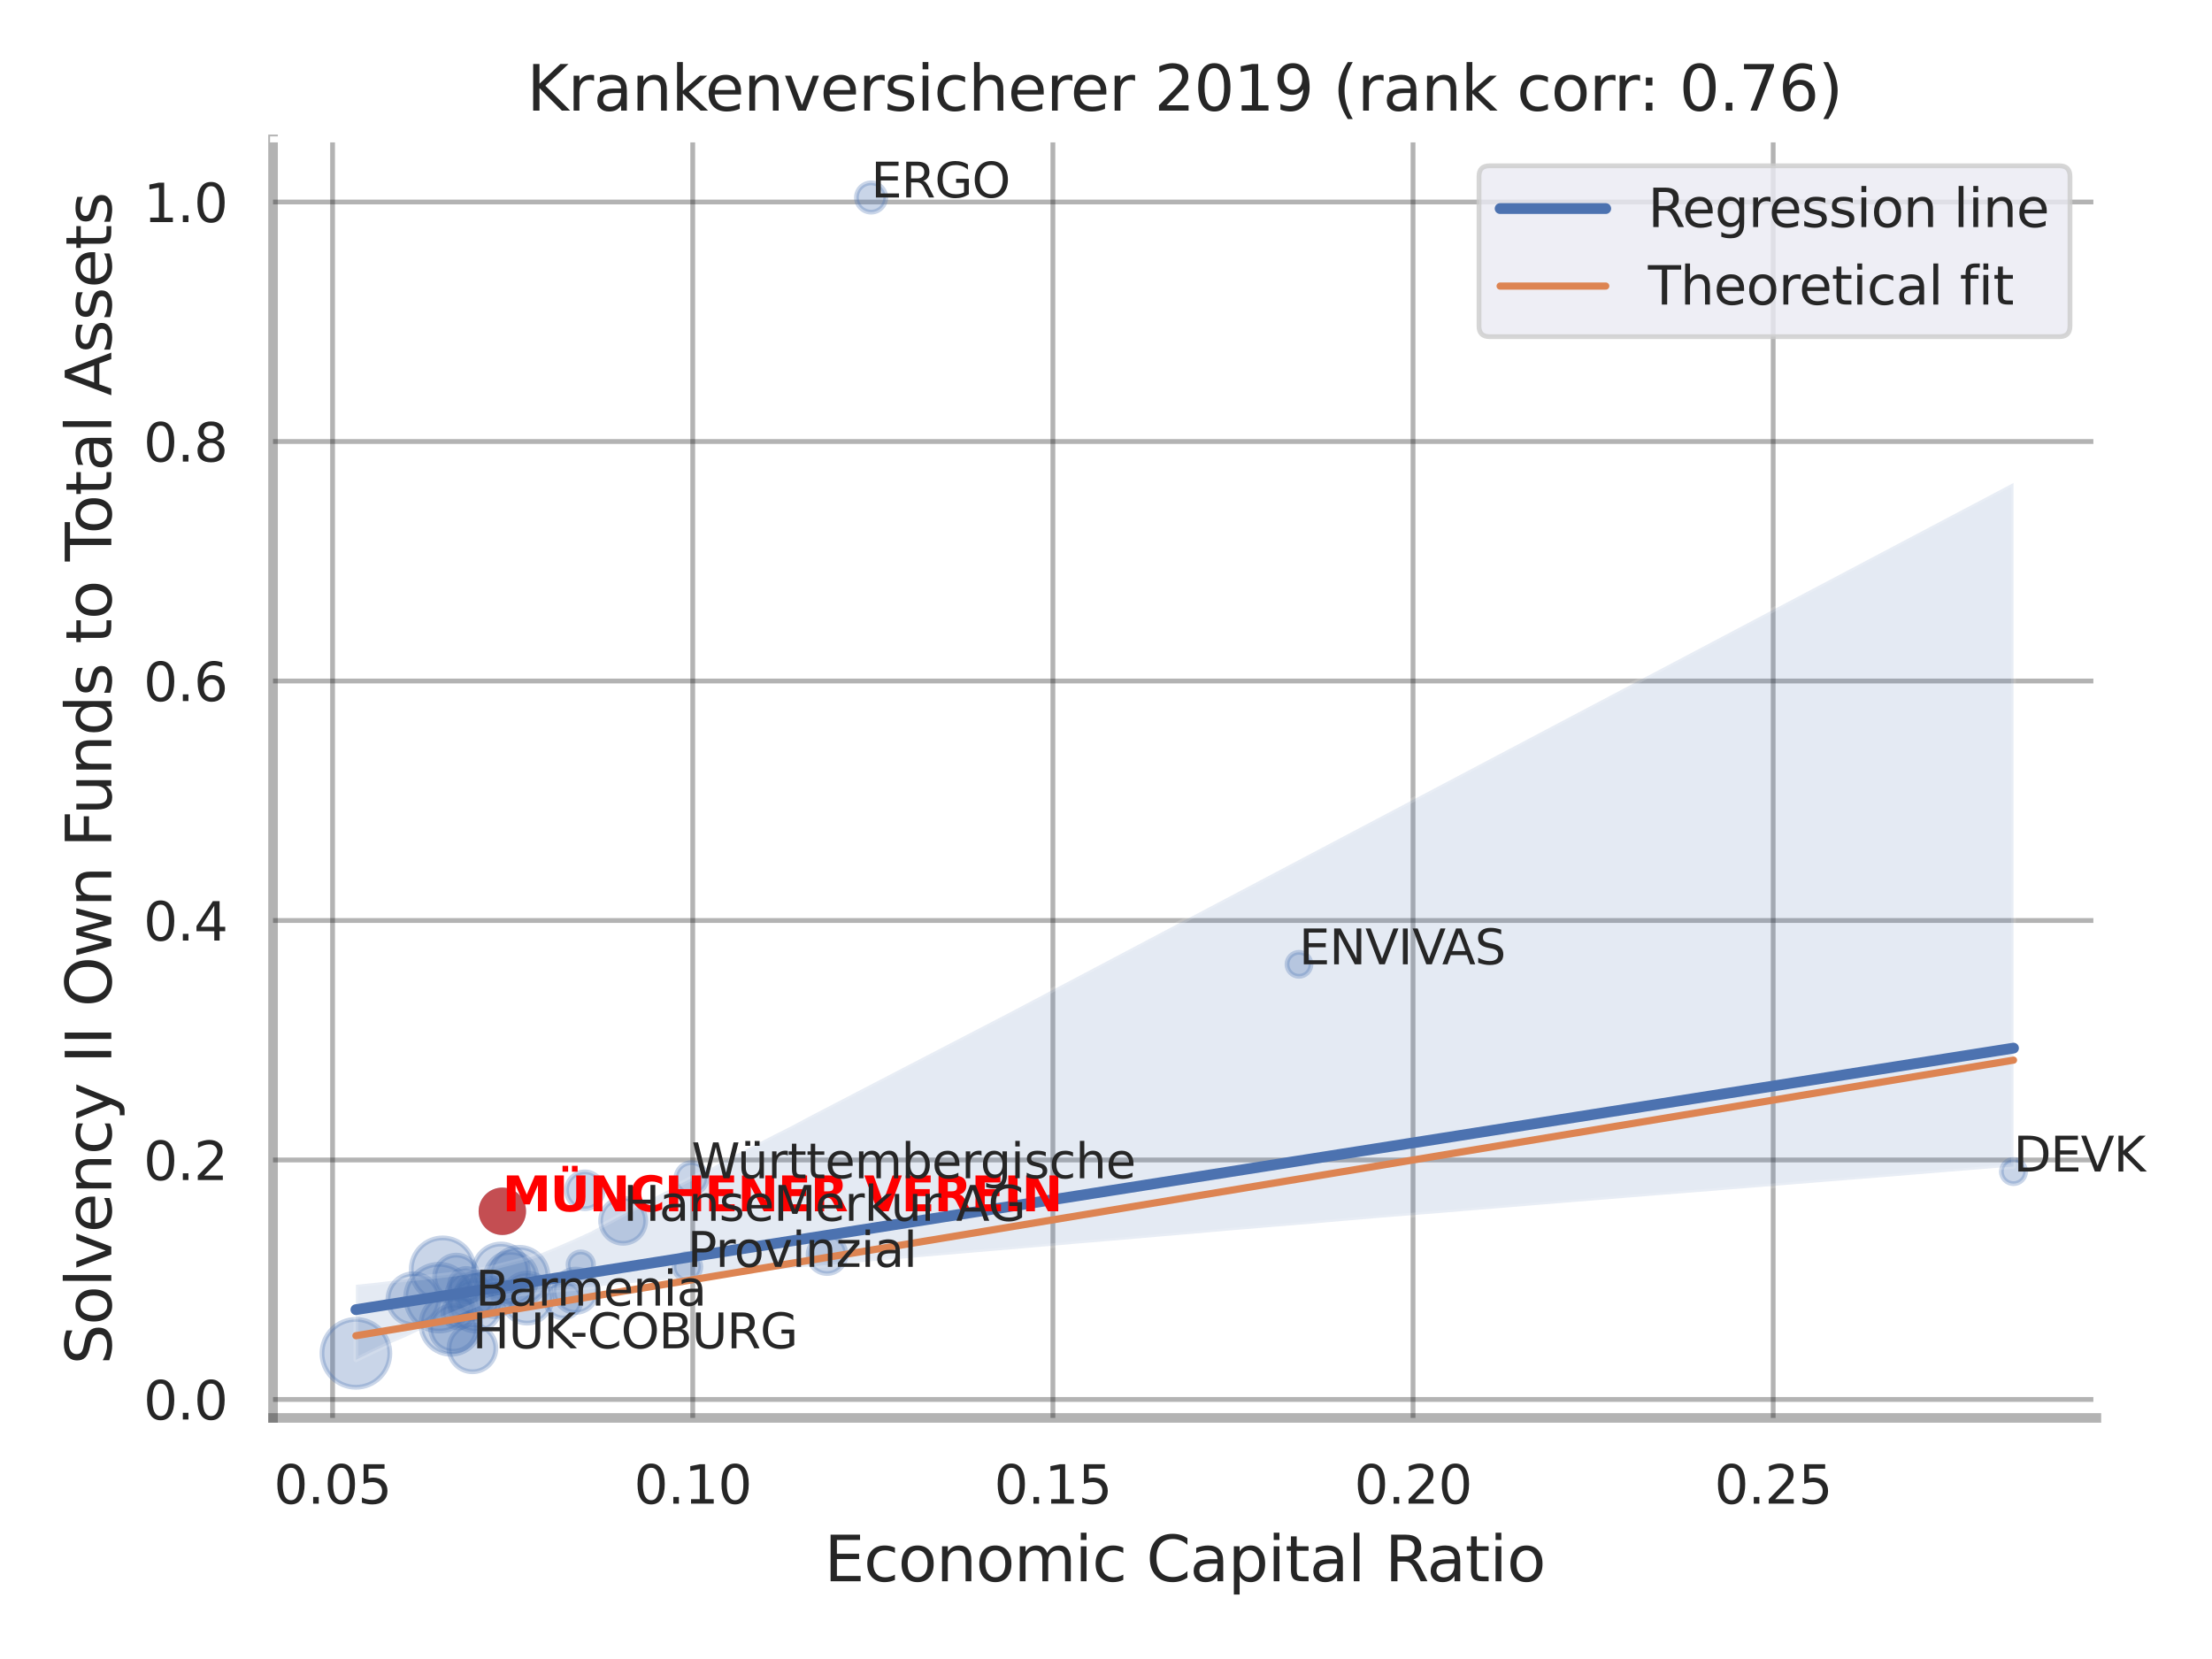 <?xml version="1.0" encoding="utf-8" standalone="no"?>
<!DOCTYPE svg PUBLIC "-//W3C//DTD SVG 1.1//EN"
  "http://www.w3.org/Graphics/SVG/1.1/DTD/svg11.dtd">
<svg xmlns:xlink="http://www.w3.org/1999/xlink" width="460.8pt" height="345.6pt" viewBox="0 0 460.8 345.6" xmlns="http://www.w3.org/2000/svg" version="1.1">
 <defs>
  <style type="text/css">*{stroke-linejoin: round; stroke-linecap: butt}</style>
 </defs>
 <g id="figure_1">
  <g id="patch_1">
   <path d="M 0 345.6 
L 460.8 345.6 
L 460.8 0 
L 0 0 
z
" style="fill: #ffffff"/>
  </g>
  <g id="axes_1">
   <g id="patch_2">
    <path d="M 56.88 295.38 
L 436.713 295.38 
L 436.713 29.04 
L 56.88 29.04 
z
" style="fill: #ffffff"/>
   </g>
   <g id="matplotlib.axis_1">
    <g id="xtick_1">
     <g id="line2d_1">
      <path d="M 69.281 295.38 
L 69.281 29.04 
" clip-path="url(#pc22e8471d4)" style="fill: none; stroke: #000000; stroke-opacity: 0.3; stroke-linecap: round"/>
     </g>
     <g id="text_1">
      <!-- 0.05 -->
      <g style="fill: #262626" transform="translate(57.035 313.238) scale(0.11 -0.11)">
       <defs>
        <path id="DejaVuSans-30" d="M 2034 4250 
Q 1547 4250 1301 3770 
Q 1056 3291 1056 2328 
Q 1056 1369 1301 889 
Q 1547 409 2034 409 
Q 2525 409 2770 889 
Q 3016 1369 3016 2328 
Q 3016 3291 2770 3770 
Q 2525 4250 2034 4250 
z
M 2034 4750 
Q 2819 4750 3233 4129 
Q 3647 3509 3647 2328 
Q 3647 1150 3233 529 
Q 2819 -91 2034 -91 
Q 1250 -91 836 529 
Q 422 1150 422 2328 
Q 422 3509 836 4129 
Q 1250 4750 2034 4750 
z
" transform="scale(0.016)"/>
        <path id="DejaVuSans-2e" d="M 684 794 
L 1344 794 
L 1344 0 
L 684 0 
L 684 794 
z
" transform="scale(0.016)"/>
        <path id="DejaVuSans-35" d="M 691 4666 
L 3169 4666 
L 3169 4134 
L 1269 4134 
L 1269 2991 
Q 1406 3038 1543 3061 
Q 1681 3084 1819 3084 
Q 2600 3084 3056 2656 
Q 3513 2228 3513 1497 
Q 3513 744 3044 326 
Q 2575 -91 1722 -91 
Q 1428 -91 1123 -41 
Q 819 9 494 109 
L 494 744 
Q 775 591 1075 516 
Q 1375 441 1709 441 
Q 2250 441 2565 725 
Q 2881 1009 2881 1497 
Q 2881 1984 2565 2268 
Q 2250 2553 1709 2553 
Q 1456 2553 1204 2497 
Q 953 2441 691 2322 
L 691 4666 
z
" transform="scale(0.016)"/>
       </defs>
       <use xlink:href="#DejaVuSans-30"/>
       <use xlink:href="#DejaVuSans-2e" x="63.623"/>
       <use xlink:href="#DejaVuSans-30" x="95.41"/>
       <use xlink:href="#DejaVuSans-35" x="159.033"/>
      </g>
     </g>
    </g>
    <g id="xtick_2">
     <g id="line2d_2">
      <path d="M 144.308 295.38 
L 144.308 29.04 
" clip-path="url(#pc22e8471d4)" style="fill: none; stroke: #000000; stroke-opacity: 0.3; stroke-linecap: round"/>
     </g>
     <g id="text_2">
      <!-- 0.10 -->
      <g style="fill: #262626" transform="translate(132.062 313.238) scale(0.11 -0.11)">
       <defs>
        <path id="DejaVuSans-31" d="M 794 531 
L 1825 531 
L 1825 4091 
L 703 3866 
L 703 4441 
L 1819 4666 
L 2450 4666 
L 2450 531 
L 3481 531 
L 3481 0 
L 794 0 
L 794 531 
z
" transform="scale(0.016)"/>
       </defs>
       <use xlink:href="#DejaVuSans-30"/>
       <use xlink:href="#DejaVuSans-2e" x="63.623"/>
       <use xlink:href="#DejaVuSans-31" x="95.41"/>
       <use xlink:href="#DejaVuSans-30" x="159.033"/>
      </g>
     </g>
    </g>
    <g id="xtick_3">
     <g id="line2d_3">
      <path d="M 219.335 295.38 
L 219.335 29.04 
" clip-path="url(#pc22e8471d4)" style="fill: none; stroke: #000000; stroke-opacity: 0.3; stroke-linecap: round"/>
     </g>
     <g id="text_3">
      <!-- 0.15 -->
      <g style="fill: #262626" transform="translate(207.089 313.238) scale(0.11 -0.11)">
       <use xlink:href="#DejaVuSans-30"/>
       <use xlink:href="#DejaVuSans-2e" x="63.623"/>
       <use xlink:href="#DejaVuSans-31" x="95.41"/>
       <use xlink:href="#DejaVuSans-35" x="159.033"/>
      </g>
     </g>
    </g>
    <g id="xtick_4">
     <g id="line2d_4">
      <path d="M 294.361 295.38 
L 294.361 29.04 
" clip-path="url(#pc22e8471d4)" style="fill: none; stroke: #000000; stroke-opacity: 0.3; stroke-linecap: round"/>
     </g>
     <g id="text_4">
      <!-- 0.20 -->
      <g style="fill: #262626" transform="translate(282.115 313.238) scale(0.11 -0.11)">
       <defs>
        <path id="DejaVuSans-32" d="M 1228 531 
L 3431 531 
L 3431 0 
L 469 0 
L 469 531 
Q 828 903 1448 1529 
Q 2069 2156 2228 2338 
Q 2531 2678 2651 2914 
Q 2772 3150 2772 3378 
Q 2772 3750 2511 3984 
Q 2250 4219 1831 4219 
Q 1534 4219 1204 4116 
Q 875 4013 500 3803 
L 500 4441 
Q 881 4594 1212 4672 
Q 1544 4750 1819 4750 
Q 2544 4750 2975 4387 
Q 3406 4025 3406 3419 
Q 3406 3131 3298 2873 
Q 3191 2616 2906 2266 
Q 2828 2175 2409 1742 
Q 1991 1309 1228 531 
z
" transform="scale(0.016)"/>
       </defs>
       <use xlink:href="#DejaVuSans-30"/>
       <use xlink:href="#DejaVuSans-2e" x="63.623"/>
       <use xlink:href="#DejaVuSans-32" x="95.41"/>
       <use xlink:href="#DejaVuSans-30" x="159.033"/>
      </g>
     </g>
    </g>
    <g id="xtick_5">
     <g id="line2d_5">
      <path d="M 369.388 295.38 
L 369.388 29.04 
" clip-path="url(#pc22e8471d4)" style="fill: none; stroke: #000000; stroke-opacity: 0.3; stroke-linecap: round"/>
     </g>
     <g id="text_5">
      <!-- 0.25 -->
      <g style="fill: #262626" transform="translate(357.142 313.238) scale(0.11 -0.11)">
       <use xlink:href="#DejaVuSans-30"/>
       <use xlink:href="#DejaVuSans-2e" x="63.623"/>
       <use xlink:href="#DejaVuSans-32" x="95.41"/>
       <use xlink:href="#DejaVuSans-35" x="159.033"/>
      </g>
     </g>
    </g>
    <g id="text_6">
     <!-- Economic Capital Ratio -->
     <g style="fill: #262626" transform="translate(171.722 329.404) scale(0.13 -0.13)">
      <defs>
       <path id="DejaVuSans-45" d="M 628 4666 
L 3578 4666 
L 3578 4134 
L 1259 4134 
L 1259 2753 
L 3481 2753 
L 3481 2222 
L 1259 2222 
L 1259 531 
L 3634 531 
L 3634 0 
L 628 0 
L 628 4666 
z
" transform="scale(0.016)"/>
       <path id="DejaVuSans-63" d="M 3122 3366 
L 3122 2828 
Q 2878 2963 2633 3030 
Q 2388 3097 2138 3097 
Q 1578 3097 1268 2742 
Q 959 2388 959 1747 
Q 959 1106 1268 751 
Q 1578 397 2138 397 
Q 2388 397 2633 464 
Q 2878 531 3122 666 
L 3122 134 
Q 2881 22 2623 -34 
Q 2366 -91 2075 -91 
Q 1284 -91 818 406 
Q 353 903 353 1747 
Q 353 2603 823 3093 
Q 1294 3584 2113 3584 
Q 2378 3584 2631 3529 
Q 2884 3475 3122 3366 
z
" transform="scale(0.016)"/>
       <path id="DejaVuSans-6f" d="M 1959 3097 
Q 1497 3097 1228 2736 
Q 959 2375 959 1747 
Q 959 1119 1226 758 
Q 1494 397 1959 397 
Q 2419 397 2687 759 
Q 2956 1122 2956 1747 
Q 2956 2369 2687 2733 
Q 2419 3097 1959 3097 
z
M 1959 3584 
Q 2709 3584 3137 3096 
Q 3566 2609 3566 1747 
Q 3566 888 3137 398 
Q 2709 -91 1959 -91 
Q 1206 -91 779 398 
Q 353 888 353 1747 
Q 353 2609 779 3096 
Q 1206 3584 1959 3584 
z
" transform="scale(0.016)"/>
       <path id="DejaVuSans-6e" d="M 3513 2113 
L 3513 0 
L 2938 0 
L 2938 2094 
Q 2938 2591 2744 2837 
Q 2550 3084 2163 3084 
Q 1697 3084 1428 2787 
Q 1159 2491 1159 1978 
L 1159 0 
L 581 0 
L 581 3500 
L 1159 3500 
L 1159 2956 
Q 1366 3272 1645 3428 
Q 1925 3584 2291 3584 
Q 2894 3584 3203 3211 
Q 3513 2838 3513 2113 
z
" transform="scale(0.016)"/>
       <path id="DejaVuSans-6d" d="M 3328 2828 
Q 3544 3216 3844 3400 
Q 4144 3584 4550 3584 
Q 5097 3584 5394 3201 
Q 5691 2819 5691 2113 
L 5691 0 
L 5113 0 
L 5113 2094 
Q 5113 2597 4934 2840 
Q 4756 3084 4391 3084 
Q 3944 3084 3684 2787 
Q 3425 2491 3425 1978 
L 3425 0 
L 2847 0 
L 2847 2094 
Q 2847 2600 2669 2842 
Q 2491 3084 2119 3084 
Q 1678 3084 1418 2786 
Q 1159 2488 1159 1978 
L 1159 0 
L 581 0 
L 581 3500 
L 1159 3500 
L 1159 2956 
Q 1356 3278 1631 3431 
Q 1906 3584 2284 3584 
Q 2666 3584 2933 3390 
Q 3200 3197 3328 2828 
z
" transform="scale(0.016)"/>
       <path id="DejaVuSans-69" d="M 603 3500 
L 1178 3500 
L 1178 0 
L 603 0 
L 603 3500 
z
M 603 4863 
L 1178 4863 
L 1178 4134 
L 603 4134 
L 603 4863 
z
" transform="scale(0.016)"/>
       <path id="DejaVuSans-20" transform="scale(0.016)"/>
       <path id="DejaVuSans-43" d="M 4122 4306 
L 4122 3641 
Q 3803 3938 3442 4084 
Q 3081 4231 2675 4231 
Q 1875 4231 1450 3742 
Q 1025 3253 1025 2328 
Q 1025 1406 1450 917 
Q 1875 428 2675 428 
Q 3081 428 3442 575 
Q 3803 722 4122 1019 
L 4122 359 
Q 3791 134 3420 21 
Q 3050 -91 2638 -91 
Q 1578 -91 968 557 
Q 359 1206 359 2328 
Q 359 3453 968 4101 
Q 1578 4750 2638 4750 
Q 3056 4750 3426 4639 
Q 3797 4528 4122 4306 
z
" transform="scale(0.016)"/>
       <path id="DejaVuSans-61" d="M 2194 1759 
Q 1497 1759 1228 1600 
Q 959 1441 959 1056 
Q 959 750 1161 570 
Q 1363 391 1709 391 
Q 2188 391 2477 730 
Q 2766 1069 2766 1631 
L 2766 1759 
L 2194 1759 
z
M 3341 1997 
L 3341 0 
L 2766 0 
L 2766 531 
Q 2569 213 2275 61 
Q 1981 -91 1556 -91 
Q 1019 -91 701 211 
Q 384 513 384 1019 
Q 384 1609 779 1909 
Q 1175 2209 1959 2209 
L 2766 2209 
L 2766 2266 
Q 2766 2663 2505 2880 
Q 2244 3097 1772 3097 
Q 1472 3097 1187 3025 
Q 903 2953 641 2809 
L 641 3341 
Q 956 3463 1253 3523 
Q 1550 3584 1831 3584 
Q 2591 3584 2966 3190 
Q 3341 2797 3341 1997 
z
" transform="scale(0.016)"/>
       <path id="DejaVuSans-70" d="M 1159 525 
L 1159 -1331 
L 581 -1331 
L 581 3500 
L 1159 3500 
L 1159 2969 
Q 1341 3281 1617 3432 
Q 1894 3584 2278 3584 
Q 2916 3584 3314 3078 
Q 3713 2572 3713 1747 
Q 3713 922 3314 415 
Q 2916 -91 2278 -91 
Q 1894 -91 1617 61 
Q 1341 213 1159 525 
z
M 3116 1747 
Q 3116 2381 2855 2742 
Q 2594 3103 2138 3103 
Q 1681 3103 1420 2742 
Q 1159 2381 1159 1747 
Q 1159 1113 1420 752 
Q 1681 391 2138 391 
Q 2594 391 2855 752 
Q 3116 1113 3116 1747 
z
" transform="scale(0.016)"/>
       <path id="DejaVuSans-74" d="M 1172 4494 
L 1172 3500 
L 2356 3500 
L 2356 3053 
L 1172 3053 
L 1172 1153 
Q 1172 725 1289 603 
Q 1406 481 1766 481 
L 2356 481 
L 2356 0 
L 1766 0 
Q 1100 0 847 248 
Q 594 497 594 1153 
L 594 3053 
L 172 3053 
L 172 3500 
L 594 3500 
L 594 4494 
L 1172 4494 
z
" transform="scale(0.016)"/>
       <path id="DejaVuSans-6c" d="M 603 4863 
L 1178 4863 
L 1178 0 
L 603 0 
L 603 4863 
z
" transform="scale(0.016)"/>
       <path id="DejaVuSans-52" d="M 2841 2188 
Q 3044 2119 3236 1894 
Q 3428 1669 3622 1275 
L 4263 0 
L 3584 0 
L 2988 1197 
Q 2756 1666 2539 1819 
Q 2322 1972 1947 1972 
L 1259 1972 
L 1259 0 
L 628 0 
L 628 4666 
L 2053 4666 
Q 2853 4666 3247 4331 
Q 3641 3997 3641 3322 
Q 3641 2881 3436 2590 
Q 3231 2300 2841 2188 
z
M 1259 4147 
L 1259 2491 
L 2053 2491 
Q 2509 2491 2742 2702 
Q 2975 2913 2975 3322 
Q 2975 3731 2742 3939 
Q 2509 4147 2053 4147 
L 1259 4147 
z
" transform="scale(0.016)"/>
      </defs>
      <use xlink:href="#DejaVuSans-45"/>
      <use xlink:href="#DejaVuSans-63" x="63.184"/>
      <use xlink:href="#DejaVuSans-6f" x="118.164"/>
      <use xlink:href="#DejaVuSans-6e" x="179.346"/>
      <use xlink:href="#DejaVuSans-6f" x="242.725"/>
      <use xlink:href="#DejaVuSans-6d" x="303.906"/>
      <use xlink:href="#DejaVuSans-69" x="401.318"/>
      <use xlink:href="#DejaVuSans-63" x="429.102"/>
      <use xlink:href="#DejaVuSans-20" x="484.082"/>
      <use xlink:href="#DejaVuSans-43" x="515.869"/>
      <use xlink:href="#DejaVuSans-61" x="585.693"/>
      <use xlink:href="#DejaVuSans-70" x="646.973"/>
      <use xlink:href="#DejaVuSans-69" x="710.449"/>
      <use xlink:href="#DejaVuSans-74" x="738.232"/>
      <use xlink:href="#DejaVuSans-61" x="777.441"/>
      <use xlink:href="#DejaVuSans-6c" x="838.721"/>
      <use xlink:href="#DejaVuSans-20" x="866.504"/>
      <use xlink:href="#DejaVuSans-52" x="898.291"/>
      <use xlink:href="#DejaVuSans-61" x="965.523"/>
      <use xlink:href="#DejaVuSans-74" x="1026.803"/>
      <use xlink:href="#DejaVuSans-69" x="1066.012"/>
      <use xlink:href="#DejaVuSans-6f" x="1093.795"/>
     </g>
    </g>
   </g>
   <g id="matplotlib.axis_2">
    <g id="ytick_1">
     <g id="line2d_6">
      <path d="M 56.88 291.532 
L 436.713 291.532 
" clip-path="url(#pc22e8471d4)" style="fill: none; stroke: #000000; stroke-opacity: 0.3; stroke-linecap: round"/>
     </g>
     <g id="text_7">
      <!-- 0.0 -->
      <g style="fill: #262626" transform="translate(29.887 295.711) scale(0.11 -0.11)">
       <use xlink:href="#DejaVuSans-30"/>
       <use xlink:href="#DejaVuSans-2e" x="63.623"/>
       <use xlink:href="#DejaVuSans-30" x="95.41"/>
      </g>
     </g>
    </g>
    <g id="ytick_2">
     <g id="line2d_7">
      <path d="M 56.88 241.642 
L 436.713 241.642 
" clip-path="url(#pc22e8471d4)" style="fill: none; stroke: #000000; stroke-opacity: 0.3; stroke-linecap: round"/>
     </g>
     <g id="text_8">
      <!-- 0.2 -->
      <g style="fill: #262626" transform="translate(29.887 245.821) scale(0.11 -0.11)">
       <use xlink:href="#DejaVuSans-30"/>
       <use xlink:href="#DejaVuSans-2e" x="63.623"/>
       <use xlink:href="#DejaVuSans-32" x="95.41"/>
      </g>
     </g>
    </g>
    <g id="ytick_3">
     <g id="line2d_8">
      <path d="M 56.88 191.753 
L 436.713 191.753 
" clip-path="url(#pc22e8471d4)" style="fill: none; stroke: #000000; stroke-opacity: 0.3; stroke-linecap: round"/>
     </g>
     <g id="text_9">
      <!-- 0.4 -->
      <g style="fill: #262626" transform="translate(29.887 195.932) scale(0.11 -0.11)">
       <defs>
        <path id="DejaVuSans-34" d="M 2419 4116 
L 825 1625 
L 2419 1625 
L 2419 4116 
z
M 2253 4666 
L 3047 4666 
L 3047 1625 
L 3713 1625 
L 3713 1100 
L 3047 1100 
L 3047 0 
L 2419 0 
L 2419 1100 
L 313 1100 
L 313 1709 
L 2253 4666 
z
" transform="scale(0.016)"/>
       </defs>
       <use xlink:href="#DejaVuSans-30"/>
       <use xlink:href="#DejaVuSans-2e" x="63.623"/>
       <use xlink:href="#DejaVuSans-34" x="95.41"/>
      </g>
     </g>
    </g>
    <g id="ytick_4">
     <g id="line2d_9">
      <path d="M 56.88 141.863 
L 436.713 141.863 
" clip-path="url(#pc22e8471d4)" style="fill: none; stroke: #000000; stroke-opacity: 0.3; stroke-linecap: round"/>
     </g>
     <g id="text_10">
      <!-- 0.6 -->
      <g style="fill: #262626" transform="translate(29.887 146.042) scale(0.11 -0.11)">
       <defs>
        <path id="DejaVuSans-36" d="M 2113 2584 
Q 1688 2584 1439 2293 
Q 1191 2003 1191 1497 
Q 1191 994 1439 701 
Q 1688 409 2113 409 
Q 2538 409 2786 701 
Q 3034 994 3034 1497 
Q 3034 2003 2786 2293 
Q 2538 2584 2113 2584 
z
M 3366 4563 
L 3366 3988 
Q 3128 4100 2886 4159 
Q 2644 4219 2406 4219 
Q 1781 4219 1451 3797 
Q 1122 3375 1075 2522 
Q 1259 2794 1537 2939 
Q 1816 3084 2150 3084 
Q 2853 3084 3261 2657 
Q 3669 2231 3669 1497 
Q 3669 778 3244 343 
Q 2819 -91 2113 -91 
Q 1303 -91 875 529 
Q 447 1150 447 2328 
Q 447 3434 972 4092 
Q 1497 4750 2381 4750 
Q 2619 4750 2861 4703 
Q 3103 4656 3366 4563 
z
" transform="scale(0.016)"/>
       </defs>
       <use xlink:href="#DejaVuSans-30"/>
       <use xlink:href="#DejaVuSans-2e" x="63.623"/>
       <use xlink:href="#DejaVuSans-36" x="95.41"/>
      </g>
     </g>
    </g>
    <g id="ytick_5">
     <g id="line2d_10">
      <path d="M 56.88 91.974 
L 436.713 91.974 
" clip-path="url(#pc22e8471d4)" style="fill: none; stroke: #000000; stroke-opacity: 0.3; stroke-linecap: round"/>
     </g>
     <g id="text_11">
      <!-- 0.8 -->
      <g style="fill: #262626" transform="translate(29.887 96.153) scale(0.11 -0.11)">
       <defs>
        <path id="DejaVuSans-38" d="M 2034 2216 
Q 1584 2216 1326 1975 
Q 1069 1734 1069 1313 
Q 1069 891 1326 650 
Q 1584 409 2034 409 
Q 2484 409 2743 651 
Q 3003 894 3003 1313 
Q 3003 1734 2745 1975 
Q 2488 2216 2034 2216 
z
M 1403 2484 
Q 997 2584 770 2862 
Q 544 3141 544 3541 
Q 544 4100 942 4425 
Q 1341 4750 2034 4750 
Q 2731 4750 3128 4425 
Q 3525 4100 3525 3541 
Q 3525 3141 3298 2862 
Q 3072 2584 2669 2484 
Q 3125 2378 3379 2068 
Q 3634 1759 3634 1313 
Q 3634 634 3220 271 
Q 2806 -91 2034 -91 
Q 1263 -91 848 271 
Q 434 634 434 1313 
Q 434 1759 690 2068 
Q 947 2378 1403 2484 
z
M 1172 3481 
Q 1172 3119 1398 2916 
Q 1625 2713 2034 2713 
Q 2441 2713 2670 2916 
Q 2900 3119 2900 3481 
Q 2900 3844 2670 4047 
Q 2441 4250 2034 4250 
Q 1625 4250 1398 4047 
Q 1172 3844 1172 3481 
z
" transform="scale(0.016)"/>
       </defs>
       <use xlink:href="#DejaVuSans-30"/>
       <use xlink:href="#DejaVuSans-2e" x="63.623"/>
       <use xlink:href="#DejaVuSans-38" x="95.41"/>
      </g>
     </g>
    </g>
    <g id="ytick_6">
     <g id="line2d_11">
      <path d="M 56.88 42.084 
L 436.713 42.084 
" clip-path="url(#pc22e8471d4)" style="fill: none; stroke: #000000; stroke-opacity: 0.3; stroke-linecap: round"/>
     </g>
     <g id="text_12">
      <!-- 1.0 -->
      <g style="fill: #262626" transform="translate(29.887 46.263) scale(0.11 -0.11)">
       <use xlink:href="#DejaVuSans-31"/>
       <use xlink:href="#DejaVuSans-2e" x="63.623"/>
       <use xlink:href="#DejaVuSans-30" x="95.41"/>
      </g>
     </g>
    </g>
    <g id="text_13">
     <!-- Solvency II Own Funds to Total Assets -->
     <g style="fill: #262626" transform="translate(23.183 284.278) rotate(-90) scale(0.13 -0.13)">
      <defs>
       <path id="DejaVuSans-53" d="M 3425 4513 
L 3425 3897 
Q 3066 4069 2747 4153 
Q 2428 4238 2131 4238 
Q 1616 4238 1336 4038 
Q 1056 3838 1056 3469 
Q 1056 3159 1242 3001 
Q 1428 2844 1947 2747 
L 2328 2669 
Q 3034 2534 3370 2195 
Q 3706 1856 3706 1288 
Q 3706 609 3251 259 
Q 2797 -91 1919 -91 
Q 1588 -91 1214 -16 
Q 841 59 441 206 
L 441 856 
Q 825 641 1194 531 
Q 1563 422 1919 422 
Q 2459 422 2753 634 
Q 3047 847 3047 1241 
Q 3047 1584 2836 1778 
Q 2625 1972 2144 2069 
L 1759 2144 
Q 1053 2284 737 2584 
Q 422 2884 422 3419 
Q 422 4038 858 4394 
Q 1294 4750 2059 4750 
Q 2388 4750 2728 4690 
Q 3069 4631 3425 4513 
z
" transform="scale(0.016)"/>
       <path id="DejaVuSans-76" d="M 191 3500 
L 800 3500 
L 1894 563 
L 2988 3500 
L 3597 3500 
L 2284 0 
L 1503 0 
L 191 3500 
z
" transform="scale(0.016)"/>
       <path id="DejaVuSans-65" d="M 3597 1894 
L 3597 1613 
L 953 1613 
Q 991 1019 1311 708 
Q 1631 397 2203 397 
Q 2534 397 2845 478 
Q 3156 559 3463 722 
L 3463 178 
Q 3153 47 2828 -22 
Q 2503 -91 2169 -91 
Q 1331 -91 842 396 
Q 353 884 353 1716 
Q 353 2575 817 3079 
Q 1281 3584 2069 3584 
Q 2775 3584 3186 3129 
Q 3597 2675 3597 1894 
z
M 3022 2063 
Q 3016 2534 2758 2815 
Q 2500 3097 2075 3097 
Q 1594 3097 1305 2825 
Q 1016 2553 972 2059 
L 3022 2063 
z
" transform="scale(0.016)"/>
       <path id="DejaVuSans-79" d="M 2059 -325 
Q 1816 -950 1584 -1140 
Q 1353 -1331 966 -1331 
L 506 -1331 
L 506 -850 
L 844 -850 
Q 1081 -850 1212 -737 
Q 1344 -625 1503 -206 
L 1606 56 
L 191 3500 
L 800 3500 
L 1894 763 
L 2988 3500 
L 3597 3500 
L 2059 -325 
z
" transform="scale(0.016)"/>
       <path id="DejaVuSans-49" d="M 628 4666 
L 1259 4666 
L 1259 0 
L 628 0 
L 628 4666 
z
" transform="scale(0.016)"/>
       <path id="DejaVuSans-4f" d="M 2522 4238 
Q 1834 4238 1429 3725 
Q 1025 3213 1025 2328 
Q 1025 1447 1429 934 
Q 1834 422 2522 422 
Q 3209 422 3611 934 
Q 4013 1447 4013 2328 
Q 4013 3213 3611 3725 
Q 3209 4238 2522 4238 
z
M 2522 4750 
Q 3503 4750 4090 4092 
Q 4678 3434 4678 2328 
Q 4678 1225 4090 567 
Q 3503 -91 2522 -91 
Q 1538 -91 948 565 
Q 359 1222 359 2328 
Q 359 3434 948 4092 
Q 1538 4750 2522 4750 
z
" transform="scale(0.016)"/>
       <path id="DejaVuSans-77" d="M 269 3500 
L 844 3500 
L 1563 769 
L 2278 3500 
L 2956 3500 
L 3675 769 
L 4391 3500 
L 4966 3500 
L 4050 0 
L 3372 0 
L 2619 2869 
L 1863 0 
L 1184 0 
L 269 3500 
z
" transform="scale(0.016)"/>
       <path id="DejaVuSans-46" d="M 628 4666 
L 3309 4666 
L 3309 4134 
L 1259 4134 
L 1259 2759 
L 3109 2759 
L 3109 2228 
L 1259 2228 
L 1259 0 
L 628 0 
L 628 4666 
z
" transform="scale(0.016)"/>
       <path id="DejaVuSans-75" d="M 544 1381 
L 544 3500 
L 1119 3500 
L 1119 1403 
Q 1119 906 1312 657 
Q 1506 409 1894 409 
Q 2359 409 2629 706 
Q 2900 1003 2900 1516 
L 2900 3500 
L 3475 3500 
L 3475 0 
L 2900 0 
L 2900 538 
Q 2691 219 2414 64 
Q 2138 -91 1772 -91 
Q 1169 -91 856 284 
Q 544 659 544 1381 
z
M 1991 3584 
L 1991 3584 
z
" transform="scale(0.016)"/>
       <path id="DejaVuSans-64" d="M 2906 2969 
L 2906 4863 
L 3481 4863 
L 3481 0 
L 2906 0 
L 2906 525 
Q 2725 213 2448 61 
Q 2172 -91 1784 -91 
Q 1150 -91 751 415 
Q 353 922 353 1747 
Q 353 2572 751 3078 
Q 1150 3584 1784 3584 
Q 2172 3584 2448 3432 
Q 2725 3281 2906 2969 
z
M 947 1747 
Q 947 1113 1208 752 
Q 1469 391 1925 391 
Q 2381 391 2643 752 
Q 2906 1113 2906 1747 
Q 2906 2381 2643 2742 
Q 2381 3103 1925 3103 
Q 1469 3103 1208 2742 
Q 947 2381 947 1747 
z
" transform="scale(0.016)"/>
       <path id="DejaVuSans-73" d="M 2834 3397 
L 2834 2853 
Q 2591 2978 2328 3040 
Q 2066 3103 1784 3103 
Q 1356 3103 1142 2972 
Q 928 2841 928 2578 
Q 928 2378 1081 2264 
Q 1234 2150 1697 2047 
L 1894 2003 
Q 2506 1872 2764 1633 
Q 3022 1394 3022 966 
Q 3022 478 2636 193 
Q 2250 -91 1575 -91 
Q 1294 -91 989 -36 
Q 684 19 347 128 
L 347 722 
Q 666 556 975 473 
Q 1284 391 1588 391 
Q 1994 391 2212 530 
Q 2431 669 2431 922 
Q 2431 1156 2273 1281 
Q 2116 1406 1581 1522 
L 1381 1569 
Q 847 1681 609 1914 
Q 372 2147 372 2553 
Q 372 3047 722 3315 
Q 1072 3584 1716 3584 
Q 2034 3584 2315 3537 
Q 2597 3491 2834 3397 
z
" transform="scale(0.016)"/>
       <path id="DejaVuSans-54" d="M -19 4666 
L 3928 4666 
L 3928 4134 
L 2272 4134 
L 2272 0 
L 1638 0 
L 1638 4134 
L -19 4134 
L -19 4666 
z
" transform="scale(0.016)"/>
       <path id="DejaVuSans-41" d="M 2188 4044 
L 1331 1722 
L 3047 1722 
L 2188 4044 
z
M 1831 4666 
L 2547 4666 
L 4325 0 
L 3669 0 
L 3244 1197 
L 1141 1197 
L 716 0 
L 50 0 
L 1831 4666 
z
" transform="scale(0.016)"/>
      </defs>
      <use xlink:href="#DejaVuSans-53"/>
      <use xlink:href="#DejaVuSans-6f" x="63.477"/>
      <use xlink:href="#DejaVuSans-6c" x="124.658"/>
      <use xlink:href="#DejaVuSans-76" x="152.441"/>
      <use xlink:href="#DejaVuSans-65" x="211.621"/>
      <use xlink:href="#DejaVuSans-6e" x="273.145"/>
      <use xlink:href="#DejaVuSans-63" x="336.523"/>
      <use xlink:href="#DejaVuSans-79" x="391.504"/>
      <use xlink:href="#DejaVuSans-20" x="450.684"/>
      <use xlink:href="#DejaVuSans-49" x="482.471"/>
      <use xlink:href="#DejaVuSans-49" x="511.963"/>
      <use xlink:href="#DejaVuSans-20" x="541.455"/>
      <use xlink:href="#DejaVuSans-4f" x="573.242"/>
      <use xlink:href="#DejaVuSans-77" x="651.953"/>
      <use xlink:href="#DejaVuSans-6e" x="733.74"/>
      <use xlink:href="#DejaVuSans-20" x="797.119"/>
      <use xlink:href="#DejaVuSans-46" x="828.906"/>
      <use xlink:href="#DejaVuSans-75" x="880.926"/>
      <use xlink:href="#DejaVuSans-6e" x="944.305"/>
      <use xlink:href="#DejaVuSans-64" x="1007.684"/>
      <use xlink:href="#DejaVuSans-73" x="1071.16"/>
      <use xlink:href="#DejaVuSans-20" x="1123.26"/>
      <use xlink:href="#DejaVuSans-74" x="1155.047"/>
      <use xlink:href="#DejaVuSans-6f" x="1194.256"/>
      <use xlink:href="#DejaVuSans-20" x="1255.438"/>
      <use xlink:href="#DejaVuSans-54" x="1287.225"/>
      <use xlink:href="#DejaVuSans-6f" x="1331.309"/>
      <use xlink:href="#DejaVuSans-74" x="1392.49"/>
      <use xlink:href="#DejaVuSans-61" x="1431.699"/>
      <use xlink:href="#DejaVuSans-6c" x="1492.979"/>
      <use xlink:href="#DejaVuSans-20" x="1520.762"/>
      <use xlink:href="#DejaVuSans-41" x="1552.549"/>
      <use xlink:href="#DejaVuSans-73" x="1620.957"/>
      <use xlink:href="#DejaVuSans-73" x="1673.057"/>
      <use xlink:href="#DejaVuSans-65" x="1725.156"/>
      <use xlink:href="#DejaVuSans-74" x="1786.68"/>
      <use xlink:href="#DejaVuSans-73" x="1825.889"/>
     </g>
    </g>
   </g>
   <g id="PathCollection_1">
    <path d="M 106.449 271.71 
C 107.887 271.71 109.267 271.139 110.284 270.122 
C 111.301 269.105 111.872 267.725 111.872 266.287 
C 111.872 264.849 111.301 263.469 110.284 262.452 
C 109.267 261.435 107.887 260.864 106.449 260.864 
C 105.011 260.864 103.631 261.435 102.614 262.452 
C 101.597 263.469 101.026 264.849 101.026 266.287 
C 101.026 267.725 101.597 269.105 102.614 270.122 
C 103.631 271.139 105.011 271.71 106.449 271.71 
z
" clip-path="url(#pc22e8471d4)" style="fill: #4c72b0; fill-opacity: 0.3; stroke: #4c72b0; stroke-opacity: 0.3"/>
    <path d="M 93.92 282.121 
C 95.574 282.121 97.161 281.463 98.33 280.294 
C 99.5 279.124 100.157 277.537 100.157 275.883 
C 100.157 274.229 99.5 272.642 98.33 271.473 
C 97.161 270.303 95.574 269.646 93.92 269.646 
C 92.266 269.646 90.679 270.303 89.509 271.473 
C 88.34 272.642 87.682 274.229 87.682 275.883 
C 87.682 277.537 88.34 279.124 89.509 280.294 
C 90.679 281.463 92.266 282.121 93.92 282.121 
z
" clip-path="url(#pc22e8471d4)" style="fill: #4c72b0; fill-opacity: 0.3; stroke: #4c72b0; stroke-opacity: 0.3"/>
    <path d="M 104.348 270.581 
C 105.864 270.581 107.318 269.978 108.39 268.906 
C 109.461 267.834 110.064 266.38 110.064 264.864 
C 110.064 263.348 109.461 261.894 108.39 260.822 
C 107.318 259.75 105.864 259.148 104.348 259.148 
C 102.832 259.148 101.378 259.75 100.306 260.822 
C 99.234 261.894 98.631 263.348 98.631 264.864 
C 98.631 266.38 99.234 267.834 100.306 268.906 
C 101.378 269.978 102.832 270.581 104.348 270.581 
z
" clip-path="url(#pc22e8471d4)" style="fill: #4c72b0; fill-opacity: 0.3; stroke: #4c72b0; stroke-opacity: 0.3"/>
    <path d="M 74.145 288.996 
C 76.02 288.996 77.819 288.251 79.145 286.925 
C 80.471 285.599 81.216 283.8 81.216 281.925 
C 81.216 280.05 80.471 278.251 79.145 276.925 
C 77.819 275.599 76.02 274.854 74.145 274.854 
C 72.27 274.854 70.471 275.599 69.145 276.925 
C 67.819 278.251 67.074 280.05 67.074 281.925 
C 67.074 283.8 67.819 285.599 69.145 286.925 
C 70.471 288.251 72.27 288.996 74.145 288.996 
z
" clip-path="url(#pc22e8471d4)" style="fill: #4c72b0; fill-opacity: 0.3; stroke: #4c72b0; stroke-opacity: 0.3"/>
    <path d="M 92.223 270.978 
C 93.96 270.978 95.627 270.288 96.855 269.059 
C 98.084 267.831 98.774 266.164 98.774 264.427 
C 98.774 262.69 98.084 261.023 96.855 259.795 
C 95.627 258.566 93.96 257.876 92.223 257.876 
C 90.485 257.876 88.819 258.566 87.59 259.795 
C 86.362 261.023 85.672 262.69 85.672 264.427 
C 85.672 266.164 86.362 267.831 87.59 269.059 
C 88.819 270.288 90.485 270.978 92.223 270.978 
z
" clip-path="url(#pc22e8471d4)" style="fill: #4c72b0; fill-opacity: 0.3; stroke: #4c72b0; stroke-opacity: 0.3"/>
    <path d="M 104.644 256.774 
C 105.822 256.774 106.952 256.306 107.785 255.474 
C 108.617 254.641 109.085 253.511 109.085 252.333 
C 109.085 251.156 108.617 250.026 107.785 249.193 
C 106.952 248.361 105.822 247.893 104.644 247.893 
C 103.467 247.893 102.337 248.361 101.504 249.193 
C 100.672 250.026 100.204 251.156 100.204 252.333 
C 100.204 253.511 100.672 254.641 101.504 255.474 
C 102.337 256.306 103.467 256.774 104.644 256.774 
z
" clip-path="url(#pc22e8471d4)" style="fill: #4c72b0; fill-opacity: 0.3; stroke: #4c72b0; stroke-opacity: 0.3"/>
    <path d="M 94.463 281.48 
C 95.729 281.48 96.943 280.977 97.839 280.082 
C 98.734 279.186 99.237 277.972 99.237 276.706 
C 99.237 275.44 98.734 274.225 97.839 273.33 
C 96.943 272.434 95.729 271.931 94.463 271.931 
C 93.197 271.931 91.982 272.434 91.087 273.33 
C 90.192 274.225 89.688 275.44 89.688 276.706 
C 89.688 277.972 90.192 279.186 91.087 280.082 
C 91.982 280.977 93.197 281.48 94.463 281.48 
z
" clip-path="url(#pc22e8471d4)" style="fill: #4c72b0; fill-opacity: 0.3; stroke: #4c72b0; stroke-opacity: 0.3"/>
    <path d="M 109.798 275.63 
C 111.178 275.63 112.502 275.082 113.478 274.106 
C 114.454 273.13 115.002 271.806 115.002 270.426 
C 115.002 269.046 114.454 267.722 113.478 266.746 
C 112.502 265.77 111.178 265.222 109.798 265.222 
C 108.418 265.222 107.094 265.77 106.118 266.746 
C 105.142 267.722 104.594 269.046 104.594 270.426 
C 104.594 271.806 105.142 273.13 106.118 274.106 
C 107.094 275.082 108.418 275.63 109.798 275.63 
z
" clip-path="url(#pc22e8471d4)" style="fill: #4c72b0; fill-opacity: 0.3; stroke: #4c72b0; stroke-opacity: 0.3"/>
    <path d="M 91.451 277.28 
C 93.294 277.28 95.062 276.547 96.366 275.244 
C 97.669 273.94 98.402 272.172 98.402 270.329 
C 98.402 268.485 97.669 266.717 96.366 265.414 
C 95.062 264.11 93.294 263.378 91.451 263.378 
C 89.607 263.378 87.839 264.11 86.536 265.414 
C 85.232 266.717 84.5 268.485 84.5 270.329 
C 84.5 272.172 85.232 273.94 86.536 275.244 
C 87.839 276.547 89.607 277.28 91.451 277.28 
z
" clip-path="url(#pc22e8471d4)" style="fill: #4c72b0; fill-opacity: 0.3; stroke: #4c72b0; stroke-opacity: 0.3"/>
    <path d="M 119.908 273.406 
C 121.106 273.406 122.255 272.93 123.103 272.083 
C 123.95 271.236 124.426 270.086 124.426 268.888 
C 124.426 267.69 123.95 266.541 123.103 265.693 
C 122.255 264.846 121.106 264.37 119.908 264.37 
C 118.71 264.37 117.56 264.846 116.713 265.693 
C 115.866 266.541 115.39 267.69 115.39 268.888 
C 115.39 270.086 115.866 271.236 116.713 272.083 
C 117.56 272.93 118.71 273.406 119.908 273.406 
z
" clip-path="url(#pc22e8471d4)" style="fill: #4c72b0; fill-opacity: 0.3; stroke: #4c72b0; stroke-opacity: 0.3"/>
    <path d="M 108.156 271.819 
C 109.745 271.819 111.27 271.188 112.393 270.064 
C 113.517 268.94 114.148 267.416 114.148 265.827 
C 114.148 264.237 113.517 262.713 112.393 261.589 
C 111.27 260.466 109.745 259.834 108.156 259.834 
C 106.567 259.834 105.043 260.466 103.919 261.589 
C 102.795 262.713 102.164 264.237 102.164 265.827 
C 102.164 267.416 102.795 268.94 103.919 270.064 
C 105.043 271.188 106.567 271.819 108.156 271.819 
z
" clip-path="url(#pc22e8471d4)" style="fill: #4c72b0; fill-opacity: 0.3; stroke: #4c72b0; stroke-opacity: 0.3"/>
    <path d="M 95.062 270.487 
C 96.259 270.487 97.406 270.012 98.252 269.166 
C 99.098 268.32 99.574 267.172 99.574 265.976 
C 99.574 264.779 99.098 263.632 98.252 262.786 
C 97.406 261.94 96.259 261.465 95.062 261.465 
C 93.866 261.465 92.718 261.94 91.872 262.786 
C 91.026 263.632 90.551 264.779 90.551 265.976 
C 90.551 267.172 91.026 268.32 91.872 269.166 
C 92.718 270.012 93.866 270.487 95.062 270.487 
z
" clip-path="url(#pc22e8471d4)" style="fill: #4c72b0; fill-opacity: 0.3; stroke: #4c72b0; stroke-opacity: 0.3"/>
    <path d="M 102.977 274.267 
C 104.041 274.267 105.062 273.844 105.814 273.092 
C 106.566 272.339 106.989 271.319 106.989 270.255 
C 106.989 269.191 106.566 268.171 105.814 267.418 
C 105.062 266.666 104.041 266.243 102.977 266.243 
C 101.913 266.243 100.893 266.666 100.141 267.418 
C 99.388 268.171 98.966 269.191 98.966 270.255 
C 98.966 271.319 99.388 272.339 100.141 273.092 
C 100.893 273.844 101.913 274.267 102.977 274.267 
z
" clip-path="url(#pc22e8471d4)" style="fill: #4c72b0; fill-opacity: 0.3; stroke: #4c72b0; stroke-opacity: 0.3"/>
    <path d="M 121.839 251.79 
C 122.855 251.79 123.83 251.386 124.549 250.668 
C 125.267 249.949 125.671 248.975 125.671 247.959 
C 125.671 246.943 125.267 245.968 124.549 245.249 
C 123.83 244.531 122.855 244.127 121.839 244.127 
C 120.823 244.127 119.849 244.531 119.13 245.249 
C 118.412 245.968 118.008 246.943 118.008 247.959 
C 118.008 248.975 118.412 249.949 119.13 250.668 
C 119.849 251.386 120.823 251.79 121.839 251.79 
z
" clip-path="url(#pc22e8471d4)" style="fill: #4c72b0; fill-opacity: 0.3; stroke: #4c72b0; stroke-opacity: 0.3"/>
    <path d="M 172.291 265.301 
C 173.337 265.301 174.341 264.885 175.081 264.145 
C 175.821 263.405 176.236 262.402 176.236 261.356 
C 176.236 260.309 175.821 259.306 175.081 258.566 
C 174.341 257.826 173.337 257.411 172.291 257.411 
C 171.245 257.411 170.242 257.826 169.502 258.566 
C 168.762 259.306 168.346 260.309 168.346 261.356 
C 168.346 262.402 168.762 263.405 169.502 264.145 
C 170.242 264.885 171.245 265.301 172.291 265.301 
z
" clip-path="url(#pc22e8471d4)" style="fill: #4c72b0; fill-opacity: 0.3; stroke: #4c72b0; stroke-opacity: 0.3"/>
    <path d="M 98.417 285.763 
C 99.713 285.763 100.956 285.248 101.872 284.331 
C 102.789 283.415 103.304 282.171 103.304 280.875 
C 103.304 279.579 102.789 278.336 101.872 277.42 
C 100.956 276.503 99.713 275.988 98.417 275.988 
C 97.121 275.988 95.877 276.503 94.961 277.42 
C 94.044 278.336 93.529 279.579 93.529 280.875 
C 93.529 282.171 94.044 283.415 94.961 284.331 
C 95.877 285.248 97.121 285.763 98.417 285.763 
z
" clip-path="url(#pc22e8471d4)" style="fill: #4c72b0; fill-opacity: 0.3; stroke: #4c72b0; stroke-opacity: 0.3"/>
    <path d="M 120.984 266.099 
C 121.688 266.099 122.363 265.819 122.86 265.322 
C 123.357 264.824 123.637 264.149 123.637 263.446 
C 123.637 262.742 123.357 262.067 122.86 261.57 
C 122.363 261.072 121.688 260.793 120.984 260.793 
C 120.281 260.793 119.606 261.072 119.108 261.57 
C 118.611 262.067 118.331 262.742 118.331 263.446 
C 118.331 264.149 118.611 264.824 119.108 265.322 
C 119.606 265.819 120.281 266.099 120.984 266.099 
z
" clip-path="url(#pc22e8471d4)" style="fill: #4c72b0; fill-opacity: 0.3; stroke: #4c72b0; stroke-opacity: 0.3"/>
    <path d="M 97.974 274.777 
C 99.274 274.777 100.52 274.261 101.439 273.342 
C 102.357 272.423 102.874 271.177 102.874 269.878 
C 102.874 268.579 102.357 267.332 101.439 266.414 
C 100.52 265.495 99.274 264.979 97.974 264.979 
C 96.675 264.979 95.429 265.495 94.51 266.414 
C 93.591 267.332 93.075 268.579 93.075 269.878 
C 93.075 271.177 93.591 272.423 94.51 273.342 
C 95.429 274.261 96.675 274.777 97.974 274.777 
z
" clip-path="url(#pc22e8471d4)" style="fill: #4c72b0; fill-opacity: 0.3; stroke: #4c72b0; stroke-opacity: 0.3"/>
    <path d="M 270.605 203.384 
C 271.268 203.384 271.904 203.12 272.373 202.651 
C 272.842 202.182 273.105 201.546 273.105 200.883 
C 273.105 200.22 272.842 199.584 272.373 199.115 
C 271.904 198.646 271.268 198.383 270.605 198.383 
C 269.942 198.383 269.305 198.646 268.837 199.115 
C 268.368 199.584 268.104 200.22 268.104 200.883 
C 268.104 201.546 268.368 202.182 268.837 202.651 
C 269.305 203.12 269.942 203.384 270.605 203.384 
z
" clip-path="url(#pc22e8471d4)" style="fill: #4c72b0; fill-opacity: 0.3; stroke: #4c72b0; stroke-opacity: 0.3"/>
    <path d="M 97.109 271.189 
C 98.029 271.189 98.911 270.823 99.562 270.173 
C 100.212 269.522 100.578 268.64 100.578 267.72 
C 100.578 266.799 100.212 265.917 99.562 265.266 
C 98.911 264.616 98.029 264.25 97.109 264.25 
C 96.188 264.25 95.306 264.616 94.655 265.266 
C 94.005 265.917 93.639 266.799 93.639 267.72 
C 93.639 268.64 94.005 269.522 94.655 270.173 
C 95.306 270.823 96.188 271.189 97.109 271.189 
z
" clip-path="url(#pc22e8471d4)" style="fill: #4c72b0; fill-opacity: 0.3; stroke: #4c72b0; stroke-opacity: 0.3"/>
    <path d="M 181.463 44.195 
C 182.272 44.195 183.047 43.874 183.619 43.302 
C 184.191 42.73 184.512 41.955 184.512 41.146 
C 184.512 40.338 184.191 39.562 183.619 38.991 
C 183.047 38.419 182.272 38.098 181.463 38.098 
C 180.655 38.098 179.88 38.419 179.308 38.991 
C 178.736 39.562 178.415 40.338 178.415 41.146 
C 178.415 41.955 178.736 42.73 179.308 43.302 
C 179.88 43.874 180.655 44.195 181.463 44.195 
z
" clip-path="url(#pc22e8471d4)" style="fill: #4c72b0; fill-opacity: 0.3; stroke: #4c72b0; stroke-opacity: 0.3"/>
    <path d="M 419.448 246.577 
C 420.117 246.577 420.76 246.311 421.233 245.838 
C 421.707 245.364 421.973 244.722 421.973 244.052 
C 421.973 243.382 421.707 242.739 421.233 242.266 
C 420.76 241.792 420.117 241.526 419.448 241.526 
C 418.778 241.526 418.135 241.792 417.662 242.266 
C 417.188 242.739 416.922 243.382 416.922 244.052 
C 416.922 244.722 417.188 245.364 417.662 245.838 
C 418.135 246.311 418.778 246.577 419.448 246.577 
z
" clip-path="url(#pc22e8471d4)" style="fill: #4c72b0; fill-opacity: 0.3; stroke: #4c72b0; stroke-opacity: 0.3"/>
    <path d="M 86.112 275.931 
C 87.515 275.931 88.861 275.373 89.853 274.381 
C 90.846 273.389 91.403 272.043 91.403 270.64 
C 91.403 269.237 90.846 267.891 89.853 266.899 
C 88.861 265.906 87.515 265.349 86.112 265.349 
C 84.709 265.349 83.363 265.906 82.371 266.899 
C 81.379 267.891 80.821 269.237 80.821 270.64 
C 80.821 272.043 81.379 273.389 82.371 274.381 
C 83.363 275.373 84.709 275.931 86.112 275.931 
z
" clip-path="url(#pc22e8471d4)" style="fill: #4c72b0; fill-opacity: 0.3; stroke: #4c72b0; stroke-opacity: 0.3"/>
    <path d="M 143.204 266.709 
C 143.946 266.709 144.658 266.414 145.183 265.889 
C 145.708 265.364 146.003 264.651 146.003 263.909 
C 146.003 263.167 145.708 262.454 145.183 261.929 
C 144.658 261.405 143.946 261.11 143.204 261.11 
C 142.461 261.11 141.749 261.405 141.224 261.929 
C 140.699 262.454 140.404 263.167 140.404 263.909 
C 140.404 264.651 140.699 265.364 141.224 265.889 
C 141.749 266.414 142.461 266.709 143.204 266.709 
z
" clip-path="url(#pc22e8471d4)" style="fill: #4c72b0; fill-opacity: 0.3; stroke: #4c72b0; stroke-opacity: 0.3"/>
    <path d="M 144.05 248.688 
C 144.909 248.688 145.734 248.347 146.341 247.739 
C 146.949 247.131 147.29 246.307 147.29 245.448 
C 147.29 244.589 146.949 243.765 146.341 243.157 
C 145.734 242.549 144.909 242.208 144.05 242.208 
C 143.191 242.208 142.367 242.549 141.759 243.157 
C 141.152 243.765 140.81 244.589 140.81 245.448 
C 140.81 246.307 141.152 247.131 141.759 247.739 
C 142.367 248.347 143.191 248.688 144.05 248.688 
z
" clip-path="url(#pc22e8471d4)" style="fill: #4c72b0; fill-opacity: 0.3; stroke: #4c72b0; stroke-opacity: 0.3"/>
    <path d="M 117.345 274.551 
C 118.336 274.551 119.287 274.158 119.987 273.457 
C 120.688 272.756 121.082 271.806 121.082 270.815 
C 121.082 269.824 120.688 268.874 119.987 268.173 
C 119.287 267.472 118.336 267.079 117.345 267.079 
C 116.355 267.079 115.404 267.472 114.703 268.173 
C 114.003 268.874 113.609 269.824 113.609 270.815 
C 113.609 271.806 114.003 272.756 114.703 273.457 
C 115.404 274.158 116.355 274.551 117.345 274.551 
z
" clip-path="url(#pc22e8471d4)" style="fill: #4c72b0; fill-opacity: 0.3; stroke: #4c72b0; stroke-opacity: 0.3"/>
    <path d="M 95.528 276.634 
C 96.385 276.634 97.207 276.294 97.812 275.688 
C 98.418 275.082 98.758 274.261 98.758 273.404 
C 98.758 272.547 98.418 271.726 97.812 271.12 
C 97.207 270.514 96.385 270.174 95.528 270.174 
C 94.672 270.174 93.85 270.514 93.244 271.12 
C 92.638 271.726 92.298 272.547 92.298 273.404 
C 92.298 274.261 92.638 275.082 93.244 275.688 
C 93.85 276.294 94.672 276.634 95.528 276.634 
z
" clip-path="url(#pc22e8471d4)" style="fill: #4c72b0; fill-opacity: 0.3; stroke: #4c72b0; stroke-opacity: 0.3"/>
    <path d="M 129.813 259.008 
C 131.058 259.008 132.251 258.514 133.131 257.634 
C 134.011 256.754 134.506 255.56 134.506 254.316 
C 134.506 253.071 134.011 251.878 133.131 250.998 
C 132.251 250.118 131.058 249.623 129.813 249.623 
C 128.569 249.623 127.375 250.118 126.495 250.998 
C 125.615 251.878 125.121 253.071 125.121 254.316 
C 125.121 255.56 125.615 256.754 126.495 257.634 
C 127.375 258.514 128.569 259.008 129.813 259.008 
z
" clip-path="url(#pc22e8471d4)" style="fill: #4c72b0; fill-opacity: 0.3; stroke: #4c72b0; stroke-opacity: 0.3"/>
    <path d="M 99.774 274.358 
C 101.015 274.358 102.206 273.865 103.084 272.987 
C 103.962 272.109 104.455 270.918 104.455 269.676 
C 104.455 268.435 103.962 267.244 103.084 266.366 
C 102.206 265.488 101.015 264.995 99.774 264.995 
C 98.532 264.995 97.341 265.488 96.463 266.366 
C 95.585 267.244 95.092 268.435 95.092 269.676 
C 95.092 270.918 95.585 272.109 96.463 272.987 
C 97.341 273.865 98.532 274.358 99.774 274.358 
z
" clip-path="url(#pc22e8471d4)" style="fill: #4c72b0; fill-opacity: 0.3; stroke: #4c72b0; stroke-opacity: 0.3"/>
    <path d="M 99.037 277.284 
C 100.442 277.284 101.789 276.726 102.782 275.733 
C 103.775 274.74 104.333 273.393 104.333 271.989 
C 104.333 270.584 103.775 269.237 102.782 268.244 
C 101.789 267.251 100.442 266.693 99.037 266.693 
C 97.633 266.693 96.286 267.251 95.293 268.244 
C 94.3 269.237 93.742 270.584 93.742 271.989 
C 93.742 273.393 94.3 274.74 95.293 275.733 
C 96.286 276.726 97.633 277.284 99.037 277.284 
z
" clip-path="url(#pc22e8471d4)" style="fill: #4c72b0; fill-opacity: 0.3; stroke: #4c72b0; stroke-opacity: 0.3"/>
   </g>
   <g id="PolyCollection_1">
    <defs>
     <path id="m96df3267fa" d="M 74.145 -77.952 
L 74.145 -62.326 
L 77.633 -64.026 
L 81.121 -65.673 
L 84.609 -67.154 
L 88.097 -68.825 
L 91.585 -70.645 
L 95.073 -72.108 
L 98.56 -73.555 
L 102.048 -74.915 
L 105.536 -75.622 
L 109.024 -76.133 
L 112.512 -76.504 
L 116 -76.849 
L 119.488 -77.165 
L 122.976 -77.491 
L 126.464 -77.822 
L 129.952 -78.147 
L 133.439 -78.544 
L 136.927 -78.849 
L 140.415 -79.138 
L 143.903 -79.456 
L 147.391 -79.783 
L 150.879 -80.106 
L 154.367 -80.437 
L 157.855 -80.765 
L 161.343 -81.092 
L 164.831 -81.418 
L 168.319 -81.735 
L 171.806 -82.025 
L 175.294 -82.319 
L 178.782 -82.62 
L 182.27 -82.913 
L 185.758 -83.228 
L 189.246 -83.526 
L 192.734 -83.83 
L 196.222 -84.131 
L 199.71 -84.423 
L 203.198 -84.719 
L 206.685 -85.012 
L 210.173 -85.301 
L 213.661 -85.609 
L 217.149 -85.911 
L 220.637 -86.21 
L 224.125 -86.524 
L 227.613 -86.808 
L 231.101 -87.104 
L 234.589 -87.402 
L 238.077 -87.7 
L 241.565 -88.007 
L 245.052 -88.304 
L 248.54 -88.595 
L 252.028 -88.916 
L 255.516 -89.223 
L 259.004 -89.508 
L 262.492 -89.803 
L 265.98 -90.093 
L 269.468 -90.377 
L 272.956 -90.662 
L 276.444 -90.98 
L 279.931 -91.278 
L 283.419 -91.569 
L 286.907 -91.874 
L 290.395 -92.165 
L 293.883 -92.437 
L 297.371 -92.708 
L 300.859 -92.995 
L 304.347 -93.282 
L 307.835 -93.568 
L 311.323 -93.856 
L 314.81 -94.143 
L 318.298 -94.43 
L 321.786 -94.718 
L 325.274 -95.005 
L 328.762 -95.286 
L 332.25 -95.567 
L 335.738 -95.848 
L 339.226 -96.131 
L 342.714 -96.412 
L 346.202 -96.697 
L 349.69 -96.973 
L 353.177 -97.247 
L 356.665 -97.519 
L 360.153 -97.811 
L 363.641 -98.091 
L 367.129 -98.371 
L 370.617 -98.651 
L 374.105 -98.931 
L 377.593 -99.212 
L 381.081 -99.495 
L 384.569 -99.772 
L 388.056 -100.052 
L 391.544 -100.332 
L 395.032 -100.613 
L 398.52 -100.906 
L 402.008 -101.188 
L 405.496 -101.473 
L 408.984 -101.755 
L 412.472 -102.037 
L 415.96 -102.323 
L 419.448 -102.597 
L 419.448 -244.992 
L 419.448 -244.992 
L 415.96 -243.152 
L 412.472 -241.311 
L 408.984 -239.471 
L 405.496 -237.631 
L 402.008 -235.79 
L 398.52 -233.95 
L 395.032 -232.11 
L 391.544 -230.27 
L 388.056 -228.429 
L 384.569 -226.589 
L 381.081 -224.749 
L 377.593 -222.908 
L 374.105 -221.068 
L 370.617 -219.228 
L 367.129 -217.387 
L 363.641 -215.547 
L 360.153 -213.707 
L 356.665 -211.867 
L 353.177 -210.026 
L 349.69 -208.186 
L 346.202 -206.346 
L 342.714 -204.505 
L 339.226 -202.665 
L 335.738 -200.825 
L 332.25 -198.985 
L 328.762 -197.144 
L 325.274 -195.304 
L 321.786 -193.464 
L 318.298 -191.623 
L 314.81 -189.783 
L 311.323 -187.943 
L 307.835 -186.103 
L 304.347 -184.262 
L 300.859 -182.422 
L 297.371 -180.582 
L 293.883 -178.741 
L 290.395 -176.901 
L 286.907 -175.061 
L 283.419 -173.22 
L 279.931 -171.38 
L 276.444 -169.54 
L 272.956 -167.7 
L 269.468 -165.859 
L 265.98 -164.019 
L 262.492 -162.179 
L 259.004 -160.338 
L 255.516 -158.498 
L 252.028 -156.658 
L 248.54 -154.818 
L 245.052 -152.977 
L 241.565 -151.137 
L 238.077 -149.297 
L 234.589 -147.456 
L 231.101 -145.616 
L 227.613 -143.776 
L 224.125 -141.936 
L 220.637 -140.095 
L 217.149 -138.255 
L 213.661 -136.415 
L 210.173 -134.576 
L 206.685 -132.768 
L 203.198 -130.959 
L 199.71 -129.15 
L 196.222 -127.341 
L 192.734 -125.532 
L 189.246 -123.723 
L 185.758 -121.914 
L 182.27 -120.101 
L 178.782 -118.288 
L 175.294 -116.475 
L 171.806 -114.662 
L 168.319 -112.849 
L 164.831 -110.981 
L 161.343 -109.231 
L 157.855 -107.425 
L 154.367 -105.619 
L 150.879 -103.807 
L 147.391 -101.852 
L 143.903 -100.068 
L 140.415 -98.289 
L 136.927 -96.507 
L 133.439 -94.595 
L 129.952 -92.679 
L 126.464 -90.817 
L 122.976 -88.959 
L 119.488 -87.369 
L 116 -85.863 
L 112.512 -84.413 
L 109.024 -83.175 
L 105.536 -82.296 
L 102.048 -81.398 
L 98.56 -80.827 
L 95.073 -80.238 
L 91.585 -79.838 
L 88.097 -79.46 
L 84.609 -79.102 
L 81.121 -78.709 
L 77.633 -78.306 
L 74.145 -77.952 
z
" style="stroke: #ffffff; stroke-opacity: 0.15"/>
    </defs>
    <g clip-path="url(#pc22e8471d4)">
     <use xlink:href="#m96df3267fa" x="0" y="345.6" style="fill: #4c72b0; fill-opacity: 0.15; stroke: #ffffff; stroke-opacity: 0.15"/>
    </g>
   </g>
   <g id="PathCollection_2">
    <defs>
     <path id="m3d0c555c93" d="M 0 4.441 
C 1.178 4.441 2.307 3.973 3.14 3.14 
C 3.973 2.307 4.441 1.178 4.441 0 
C 4.441 -1.178 3.973 -2.307 3.14 -3.14 
C 2.307 -3.973 1.178 -4.441 0 -4.441 
C -1.178 -4.441 -2.307 -3.973 -3.14 -3.14 
C -3.973 -2.307 -4.441 -1.178 -4.441 0 
C -4.441 1.178 -3.973 2.307 -3.14 3.14 
C -2.307 3.973 -1.178 4.441 0 4.441 
z
" style="stroke: #c44e52"/>
    </defs>
    <g clip-path="url(#pc22e8471d4)">
     <use xlink:href="#m3d0c555c93" x="104.644" y="252.333" style="fill: #c44e52; stroke: #c44e52"/>
    </g>
   </g>
   <g id="line2d_12">
    <path d="M 74.145 272.824 
L 77.633 272.273 
L 81.121 271.723 
L 84.609 271.173 
L 88.097 270.622 
L 91.585 270.072 
L 95.073 269.522 
L 98.56 268.971 
L 102.048 268.421 
L 105.536 267.871 
L 109.024 267.32 
L 112.512 266.77 
L 116 266.22 
L 119.488 265.669 
L 122.976 265.119 
L 126.464 264.569 
L 129.952 264.018 
L 133.439 263.468 
L 136.927 262.918 
L 140.415 262.367 
L 143.903 261.817 
L 147.391 261.267 
L 150.879 260.716 
L 154.367 260.166 
L 157.855 259.616 
L 161.343 259.065 
L 164.831 258.515 
L 168.319 257.965 
L 171.806 257.415 
L 175.294 256.864 
L 178.782 256.314 
L 182.27 255.764 
L 185.758 255.213 
L 189.246 254.663 
L 192.734 254.113 
L 196.222 253.562 
L 199.71 253.012 
L 203.198 252.462 
L 206.685 251.911 
L 210.173 251.361 
L 213.661 250.811 
L 217.149 250.26 
L 220.637 249.71 
L 224.125 249.16 
L 227.613 248.609 
L 231.101 248.059 
L 234.589 247.509 
L 238.077 246.958 
L 241.565 246.408 
L 245.052 245.858 
L 248.54 245.307 
L 252.028 244.757 
L 255.516 244.207 
L 259.004 243.656 
L 262.492 243.106 
L 265.98 242.556 
L 269.468 242.005 
L 272.956 241.455 
L 276.444 240.905 
L 279.931 240.354 
L 283.419 239.804 
L 286.907 239.254 
L 290.395 238.703 
L 293.883 238.153 
L 297.371 237.603 
L 300.859 237.052 
L 304.347 236.502 
L 307.835 235.952 
L 311.323 235.401 
L 314.81 234.851 
L 318.298 234.301 
L 321.786 233.75 
L 325.274 233.2 
L 328.762 232.65 
L 332.25 232.099 
L 335.738 231.549 
L 339.226 230.999 
L 342.714 230.448 
L 346.202 229.898 
L 349.69 229.348 
L 353.177 228.797 
L 356.665 228.247 
L 360.153 227.697 
L 363.641 227.147 
L 367.129 226.596 
L 370.617 226.046 
L 374.105 225.496 
L 377.593 224.945 
L 381.081 224.395 
L 384.569 223.845 
L 388.056 223.294 
L 391.544 222.744 
L 395.032 222.194 
L 398.52 221.643 
L 402.008 221.093 
L 405.496 220.543 
L 408.984 219.992 
L 412.472 219.442 
L 415.96 218.892 
L 419.448 218.341 
" clip-path="url(#pc22e8471d4)" style="fill: none; stroke: #4c72b0; stroke-width: 2.25; stroke-linecap: round"/>
   </g>
   <g id="line2d_13">
    <path d="M 106.449 272.881 
L 93.92 274.964 
L 104.348 273.23 
L 74.145 278.251 
L 92.223 275.246 
L 104.644 273.181 
L 94.463 274.873 
L 109.798 272.324 
L 91.451 275.374 
L 119.908 270.643 
L 108.156 272.597 
L 95.062 274.774 
L 102.977 273.458 
L 121.839 270.322 
L 172.291 261.935 
L 98.417 274.216 
L 120.984 270.464 
L 97.974 274.29 
L 270.605 245.592 
L 97.109 274.433 
L 181.463 260.41 
L 419.448 220.848 
L 86.112 276.261 
L 143.204 266.771 
L 144.05 266.63 
L 117.345 271.069 
L 95.528 274.696 
L 129.813 268.997 
L 99.774 273.99 
L 99.037 274.113 
" clip-path="url(#pc22e8471d4)" style="fill: none; stroke: #dd8452; stroke-width: 1.5; stroke-linecap: round"/>
   </g>
   <g id="patch_3">
    <path d="M 56.88 295.38 
L 56.88 29.04 
" style="fill: none; opacity: 0.3; stroke: #000000; stroke-width: 2; stroke-linejoin: miter; stroke-linecap: square"/>
   </g>
   <g id="patch_4">
    <path d="M 436.713 295.38 
L 436.713 29.04 
" style="fill: none; stroke: #ffffff; stroke-width: 1.25; stroke-linejoin: miter; stroke-linecap: square"/>
   </g>
   <g id="patch_5">
    <path d="M 56.88 295.38 
L 436.713 295.38 
" style="fill: none; opacity: 0.3; stroke: #000000; stroke-width: 2; stroke-linejoin: miter; stroke-linecap: square"/>
   </g>
   <g id="patch_6">
    <path d="M 56.88 29.04 
L 436.713 29.04 
" style="fill: none; stroke: #ffffff; stroke-width: 1.25; stroke-linejoin: miter; stroke-linecap: square"/>
   </g>
   <g id="text_14">
    <!-- MÜNCHENER VEREIN -->
    <g style="fill: #ff0000" transform="translate(104.644 252.333) scale(0.1 -0.1)">
     <defs>
      <path id="DejaVuSans-Bold-4d" d="M 588 4666 
L 2119 4666 
L 3181 2169 
L 4250 4666 
L 5778 4666 
L 5778 0 
L 4641 0 
L 4641 3413 
L 3566 897 
L 2803 897 
L 1728 3413 
L 1728 0 
L 588 0 
L 588 4666 
z
" transform="scale(0.016)"/>
      <path id="DejaVuSans-Bold-dc" d="M 588 4666 
L 1791 4666 
L 1791 1869 
Q 1791 1291 1980 1042 
Q 2169 794 2597 794 
Q 3028 794 3217 1042 
Q 3406 1291 3406 1869 
L 3406 4666 
L 4609 4666 
L 4609 1869 
Q 4609 878 4112 393 
Q 3616 -91 2597 -91 
Q 1581 -91 1084 393 
Q 588 878 588 1869 
L 588 4666 
z
M 1616 5921 
L 2350 5921 
L 2350 5152 
L 1616 5152 
L 1616 5921 
z
M 2850 5921 
L 3584 5921 
L 3584 5152 
L 2850 5152 
L 2850 5921 
z
" transform="scale(0.016)"/>
      <path id="DejaVuSans-Bold-4e" d="M 588 4666 
L 1931 4666 
L 3628 1466 
L 3628 4666 
L 4769 4666 
L 4769 0 
L 3425 0 
L 1728 3200 
L 1728 0 
L 588 0 
L 588 4666 
z
" transform="scale(0.016)"/>
      <path id="DejaVuSans-Bold-43" d="M 4288 256 
Q 3956 84 3597 -3 
Q 3238 -91 2847 -91 
Q 1681 -91 1000 561 
Q 319 1213 319 2328 
Q 319 3447 1000 4098 
Q 1681 4750 2847 4750 
Q 3238 4750 3597 4662 
Q 3956 4575 4288 4403 
L 4288 3438 
Q 3953 3666 3628 3772 
Q 3303 3878 2944 3878 
Q 2300 3878 1931 3465 
Q 1563 3053 1563 2328 
Q 1563 1606 1931 1193 
Q 2300 781 2944 781 
Q 3303 781 3628 887 
Q 3953 994 4288 1222 
L 4288 256 
z
" transform="scale(0.016)"/>
      <path id="DejaVuSans-Bold-48" d="M 588 4666 
L 1791 4666 
L 1791 2888 
L 3566 2888 
L 3566 4666 
L 4769 4666 
L 4769 0 
L 3566 0 
L 3566 1978 
L 1791 1978 
L 1791 0 
L 588 0 
L 588 4666 
z
" transform="scale(0.016)"/>
      <path id="DejaVuSans-Bold-45" d="M 588 4666 
L 3834 4666 
L 3834 3756 
L 1791 3756 
L 1791 2888 
L 3713 2888 
L 3713 1978 
L 1791 1978 
L 1791 909 
L 3903 909 
L 3903 0 
L 588 0 
L 588 4666 
z
" transform="scale(0.016)"/>
      <path id="DejaVuSans-Bold-52" d="M 2297 2597 
Q 2675 2597 2839 2737 
Q 3003 2878 3003 3200 
Q 3003 3519 2839 3656 
Q 2675 3794 2297 3794 
L 1791 3794 
L 1791 2597 
L 2297 2597 
z
M 1791 1766 
L 1791 0 
L 588 0 
L 588 4666 
L 2425 4666 
Q 3347 4666 3776 4356 
Q 4206 4047 4206 3378 
Q 4206 2916 3982 2619 
Q 3759 2322 3309 2181 
Q 3556 2125 3751 1926 
Q 3947 1728 4147 1325 
L 4800 0 
L 3519 0 
L 2950 1159 
Q 2778 1509 2601 1637 
Q 2425 1766 2131 1766 
L 1791 1766 
z
" transform="scale(0.016)"/>
      <path id="DejaVuSans-Bold-20" transform="scale(0.016)"/>
      <path id="DejaVuSans-Bold-56" d="M 31 4666 
L 1241 4666 
L 2478 1222 
L 3713 4666 
L 4922 4666 
L 3194 0 
L 1759 0 
L 31 4666 
z
" transform="scale(0.016)"/>
      <path id="DejaVuSans-Bold-49" d="M 588 4666 
L 1791 4666 
L 1791 0 
L 588 0 
L 588 4666 
z
" transform="scale(0.016)"/>
     </defs>
     <use xlink:href="#DejaVuSans-Bold-4d"/>
     <use xlink:href="#DejaVuSans-Bold-dc" x="99.512"/>
     <use xlink:href="#DejaVuSans-Bold-4e" x="180.713"/>
     <use xlink:href="#DejaVuSans-Bold-43" x="264.404"/>
     <use xlink:href="#DejaVuSans-Bold-48" x="337.793"/>
     <use xlink:href="#DejaVuSans-Bold-45" x="421.484"/>
     <use xlink:href="#DejaVuSans-Bold-4e" x="489.795"/>
     <use xlink:href="#DejaVuSans-Bold-45" x="573.486"/>
     <use xlink:href="#DejaVuSans-Bold-52" x="641.797"/>
     <use xlink:href="#DejaVuSans-Bold-20" x="718.799"/>
     <use xlink:href="#DejaVuSans-Bold-56" x="753.613"/>
     <use xlink:href="#DejaVuSans-Bold-45" x="831.006"/>
     <use xlink:href="#DejaVuSans-Bold-52" x="899.316"/>
     <use xlink:href="#DejaVuSans-Bold-45" x="976.318"/>
     <use xlink:href="#DejaVuSans-Bold-49" x="1044.629"/>
     <use xlink:href="#DejaVuSans-Bold-4e" x="1081.836"/>
    </g>
   </g>
   <g id="text_15">
    <!-- HUK-COBURG -->
    <g style="fill: #262626" transform="translate(98.417 280.875) scale(0.1 -0.1)">
     <defs>
      <path id="DejaVuSans-48" d="M 628 4666 
L 1259 4666 
L 1259 2753 
L 3553 2753 
L 3553 4666 
L 4184 4666 
L 4184 0 
L 3553 0 
L 3553 2222 
L 1259 2222 
L 1259 0 
L 628 0 
L 628 4666 
z
" transform="scale(0.016)"/>
      <path id="DejaVuSans-55" d="M 556 4666 
L 1191 4666 
L 1191 1831 
Q 1191 1081 1462 751 
Q 1734 422 2344 422 
Q 2950 422 3222 751 
Q 3494 1081 3494 1831 
L 3494 4666 
L 4128 4666 
L 4128 1753 
Q 4128 841 3676 375 
Q 3225 -91 2344 -91 
Q 1459 -91 1007 375 
Q 556 841 556 1753 
L 556 4666 
z
" transform="scale(0.016)"/>
      <path id="DejaVuSans-4b" d="M 628 4666 
L 1259 4666 
L 1259 2694 
L 3353 4666 
L 4166 4666 
L 1850 2491 
L 4331 0 
L 3500 0 
L 1259 2247 
L 1259 0 
L 628 0 
L 628 4666 
z
" transform="scale(0.016)"/>
      <path id="DejaVuSans-2d" d="M 313 2009 
L 1997 2009 
L 1997 1497 
L 313 1497 
L 313 2009 
z
" transform="scale(0.016)"/>
      <path id="DejaVuSans-42" d="M 1259 2228 
L 1259 519 
L 2272 519 
Q 2781 519 3026 730 
Q 3272 941 3272 1375 
Q 3272 1813 3026 2020 
Q 2781 2228 2272 2228 
L 1259 2228 
z
M 1259 4147 
L 1259 2741 
L 2194 2741 
Q 2656 2741 2882 2914 
Q 3109 3088 3109 3444 
Q 3109 3797 2882 3972 
Q 2656 4147 2194 4147 
L 1259 4147 
z
M 628 4666 
L 2241 4666 
Q 2963 4666 3353 4366 
Q 3744 4066 3744 3513 
Q 3744 3084 3544 2831 
Q 3344 2578 2956 2516 
Q 3422 2416 3680 2098 
Q 3938 1781 3938 1306 
Q 3938 681 3513 340 
Q 3088 0 2303 0 
L 628 0 
L 628 4666 
z
" transform="scale(0.016)"/>
      <path id="DejaVuSans-47" d="M 3809 666 
L 3809 1919 
L 2778 1919 
L 2778 2438 
L 4434 2438 
L 4434 434 
Q 4069 175 3628 42 
Q 3188 -91 2688 -91 
Q 1594 -91 976 548 
Q 359 1188 359 2328 
Q 359 3472 976 4111 
Q 1594 4750 2688 4750 
Q 3144 4750 3555 4637 
Q 3966 4525 4313 4306 
L 4313 3634 
Q 3963 3931 3569 4081 
Q 3175 4231 2741 4231 
Q 1884 4231 1454 3753 
Q 1025 3275 1025 2328 
Q 1025 1384 1454 906 
Q 1884 428 2741 428 
Q 3075 428 3337 486 
Q 3600 544 3809 666 
z
" transform="scale(0.016)"/>
     </defs>
     <use xlink:href="#DejaVuSans-48"/>
     <use xlink:href="#DejaVuSans-55" x="75.195"/>
     <use xlink:href="#DejaVuSans-4b" x="148.389"/>
     <use xlink:href="#DejaVuSans-2d" x="203.465"/>
     <use xlink:href="#DejaVuSans-43" x="239.549"/>
     <use xlink:href="#DejaVuSans-4f" x="309.373"/>
     <use xlink:href="#DejaVuSans-42" x="388.084"/>
     <use xlink:href="#DejaVuSans-55" x="456.688"/>
     <use xlink:href="#DejaVuSans-52" x="529.881"/>
     <use xlink:href="#DejaVuSans-47" x="599.363"/>
    </g>
   </g>
   <g id="text_16">
    <!-- ENVIVAS -->
    <g style="fill: #262626" transform="translate(270.605 200.883) scale(0.1 -0.1)">
     <defs>
      <path id="DejaVuSans-4e" d="M 628 4666 
L 1478 4666 
L 3547 763 
L 3547 4666 
L 4159 4666 
L 4159 0 
L 3309 0 
L 1241 3903 
L 1241 0 
L 628 0 
L 628 4666 
z
" transform="scale(0.016)"/>
      <path id="DejaVuSans-56" d="M 1831 0 
L 50 4666 
L 709 4666 
L 2188 738 
L 3669 4666 
L 4325 4666 
L 2547 0 
L 1831 0 
z
" transform="scale(0.016)"/>
     </defs>
     <use xlink:href="#DejaVuSans-45"/>
     <use xlink:href="#DejaVuSans-4e" x="63.184"/>
     <use xlink:href="#DejaVuSans-56" x="137.988"/>
     <use xlink:href="#DejaVuSans-49" x="206.396"/>
     <use xlink:href="#DejaVuSans-56" x="235.889"/>
     <use xlink:href="#DejaVuSans-41" x="297.922"/>
     <use xlink:href="#DejaVuSans-53" x="366.33"/>
    </g>
   </g>
   <g id="text_17">
    <!-- ERGO -->
    <g style="fill: #262626" transform="translate(181.463 41.146) scale(0.1 -0.1)">
     <use xlink:href="#DejaVuSans-45"/>
     <use xlink:href="#DejaVuSans-52" x="63.184"/>
     <use xlink:href="#DejaVuSans-47" x="132.666"/>
     <use xlink:href="#DejaVuSans-4f" x="210.156"/>
    </g>
   </g>
   <g id="text_18">
    <!-- DEVK -->
    <g style="fill: #262626" transform="translate(419.448 244.052) scale(0.1 -0.1)">
     <defs>
      <path id="DejaVuSans-44" d="M 1259 4147 
L 1259 519 
L 2022 519 
Q 2988 519 3436 956 
Q 3884 1394 3884 2338 
Q 3884 3275 3436 3711 
Q 2988 4147 2022 4147 
L 1259 4147 
z
M 628 4666 
L 1925 4666 
Q 3281 4666 3915 4102 
Q 4550 3538 4550 2338 
Q 4550 1131 3912 565 
Q 3275 0 1925 0 
L 628 0 
L 628 4666 
z
" transform="scale(0.016)"/>
     </defs>
     <use xlink:href="#DejaVuSans-44"/>
     <use xlink:href="#DejaVuSans-45" x="77.002"/>
     <use xlink:href="#DejaVuSans-56" x="140.186"/>
     <use xlink:href="#DejaVuSans-4b" x="208.594"/>
    </g>
   </g>
   <g id="text_19">
    <!-- Provinzial -->
    <g style="fill: #262626" transform="translate(143.204 263.909) scale(0.1 -0.1)">
     <defs>
      <path id="DejaVuSans-50" d="M 1259 4147 
L 1259 2394 
L 2053 2394 
Q 2494 2394 2734 2622 
Q 2975 2850 2975 3272 
Q 2975 3691 2734 3919 
Q 2494 4147 2053 4147 
L 1259 4147 
z
M 628 4666 
L 2053 4666 
Q 2838 4666 3239 4311 
Q 3641 3956 3641 3272 
Q 3641 2581 3239 2228 
Q 2838 1875 2053 1875 
L 1259 1875 
L 1259 0 
L 628 0 
L 628 4666 
z
" transform="scale(0.016)"/>
      <path id="DejaVuSans-72" d="M 2631 2963 
Q 2534 3019 2420 3045 
Q 2306 3072 2169 3072 
Q 1681 3072 1420 2755 
Q 1159 2438 1159 1844 
L 1159 0 
L 581 0 
L 581 3500 
L 1159 3500 
L 1159 2956 
Q 1341 3275 1631 3429 
Q 1922 3584 2338 3584 
Q 2397 3584 2469 3576 
Q 2541 3569 2628 3553 
L 2631 2963 
z
" transform="scale(0.016)"/>
      <path id="DejaVuSans-7a" d="M 353 3500 
L 3084 3500 
L 3084 2975 
L 922 459 
L 3084 459 
L 3084 0 
L 275 0 
L 275 525 
L 2438 3041 
L 353 3041 
L 353 3500 
z
" transform="scale(0.016)"/>
     </defs>
     <use xlink:href="#DejaVuSans-50"/>
     <use xlink:href="#DejaVuSans-72" x="58.553"/>
     <use xlink:href="#DejaVuSans-6f" x="97.416"/>
     <use xlink:href="#DejaVuSans-76" x="158.598"/>
     <use xlink:href="#DejaVuSans-69" x="217.777"/>
     <use xlink:href="#DejaVuSans-6e" x="245.561"/>
     <use xlink:href="#DejaVuSans-7a" x="308.939"/>
     <use xlink:href="#DejaVuSans-69" x="361.43"/>
     <use xlink:href="#DejaVuSans-61" x="389.213"/>
     <use xlink:href="#DejaVuSans-6c" x="450.492"/>
    </g>
   </g>
   <g id="text_20">
    <!-- Württembergische -->
    <g style="fill: #262626" transform="translate(144.05 245.448) scale(0.1 -0.1)">
     <defs>
      <path id="DejaVuSans-57" d="M 213 4666 
L 850 4666 
L 1831 722 
L 2809 4666 
L 3519 4666 
L 4500 722 
L 5478 4666 
L 6119 4666 
L 4947 0 
L 4153 0 
L 3169 4050 
L 2175 0 
L 1381 0 
L 213 4666 
z
" transform="scale(0.016)"/>
      <path id="DejaVuSans-fc" d="M 544 1381 
L 544 3500 
L 1119 3500 
L 1119 1403 
Q 1119 906 1312 657 
Q 1506 409 1894 409 
Q 2359 409 2629 706 
Q 2900 1003 2900 1516 
L 2900 3500 
L 3475 3500 
L 3475 0 
L 2900 0 
L 2900 538 
Q 2691 219 2414 64 
Q 2138 -91 1772 -91 
Q 1169 -91 856 284 
Q 544 659 544 1381 
z
M 1991 3584 
L 1991 3584 
z
M 2278 4850 
L 2912 4850 
L 2912 4219 
L 2278 4219 
L 2278 4850 
z
M 1056 4850 
L 1690 4850 
L 1690 4219 
L 1056 4219 
L 1056 4850 
z
" transform="scale(0.016)"/>
      <path id="DejaVuSans-62" d="M 3116 1747 
Q 3116 2381 2855 2742 
Q 2594 3103 2138 3103 
Q 1681 3103 1420 2742 
Q 1159 2381 1159 1747 
Q 1159 1113 1420 752 
Q 1681 391 2138 391 
Q 2594 391 2855 752 
Q 3116 1113 3116 1747 
z
M 1159 2969 
Q 1341 3281 1617 3432 
Q 1894 3584 2278 3584 
Q 2916 3584 3314 3078 
Q 3713 2572 3713 1747 
Q 3713 922 3314 415 
Q 2916 -91 2278 -91 
Q 1894 -91 1617 61 
Q 1341 213 1159 525 
L 1159 0 
L 581 0 
L 581 4863 
L 1159 4863 
L 1159 2969 
z
" transform="scale(0.016)"/>
      <path id="DejaVuSans-67" d="M 2906 1791 
Q 2906 2416 2648 2759 
Q 2391 3103 1925 3103 
Q 1463 3103 1205 2759 
Q 947 2416 947 1791 
Q 947 1169 1205 825 
Q 1463 481 1925 481 
Q 2391 481 2648 825 
Q 2906 1169 2906 1791 
z
M 3481 434 
Q 3481 -459 3084 -895 
Q 2688 -1331 1869 -1331 
Q 1566 -1331 1297 -1286 
Q 1028 -1241 775 -1147 
L 775 -588 
Q 1028 -725 1275 -790 
Q 1522 -856 1778 -856 
Q 2344 -856 2625 -561 
Q 2906 -266 2906 331 
L 2906 616 
Q 2728 306 2450 153 
Q 2172 0 1784 0 
Q 1141 0 747 490 
Q 353 981 353 1791 
Q 353 2603 747 3093 
Q 1141 3584 1784 3584 
Q 2172 3584 2450 3431 
Q 2728 3278 2906 2969 
L 2906 3500 
L 3481 3500 
L 3481 434 
z
" transform="scale(0.016)"/>
      <path id="DejaVuSans-68" d="M 3513 2113 
L 3513 0 
L 2938 0 
L 2938 2094 
Q 2938 2591 2744 2837 
Q 2550 3084 2163 3084 
Q 1697 3084 1428 2787 
Q 1159 2491 1159 1978 
L 1159 0 
L 581 0 
L 581 4863 
L 1159 4863 
L 1159 2956 
Q 1366 3272 1645 3428 
Q 1925 3584 2291 3584 
Q 2894 3584 3203 3211 
Q 3513 2838 3513 2113 
z
" transform="scale(0.016)"/>
     </defs>
     <use xlink:href="#DejaVuSans-57"/>
     <use xlink:href="#DejaVuSans-fc" x="95.252"/>
     <use xlink:href="#DejaVuSans-72" x="158.631"/>
     <use xlink:href="#DejaVuSans-74" x="199.744"/>
     <use xlink:href="#DejaVuSans-74" x="238.953"/>
     <use xlink:href="#DejaVuSans-65" x="278.162"/>
     <use xlink:href="#DejaVuSans-6d" x="339.686"/>
     <use xlink:href="#DejaVuSans-62" x="437.098"/>
     <use xlink:href="#DejaVuSans-65" x="500.574"/>
     <use xlink:href="#DejaVuSans-72" x="562.098"/>
     <use xlink:href="#DejaVuSans-67" x="601.461"/>
     <use xlink:href="#DejaVuSans-69" x="664.938"/>
     <use xlink:href="#DejaVuSans-73" x="692.721"/>
     <use xlink:href="#DejaVuSans-63" x="744.82"/>
     <use xlink:href="#DejaVuSans-68" x="799.801"/>
     <use xlink:href="#DejaVuSans-65" x="863.18"/>
    </g>
   </g>
   <g id="text_21">
    <!-- HanseMerkur AG -->
    <g style="fill: #262626" transform="translate(129.813 254.316) scale(0.1 -0.1)">
     <defs>
      <path id="DejaVuSans-4d" d="M 628 4666 
L 1569 4666 
L 2759 1491 
L 3956 4666 
L 4897 4666 
L 4897 0 
L 4281 0 
L 4281 4097 
L 3078 897 
L 2444 897 
L 1241 4097 
L 1241 0 
L 628 0 
L 628 4666 
z
" transform="scale(0.016)"/>
      <path id="DejaVuSans-6b" d="M 581 4863 
L 1159 4863 
L 1159 1991 
L 2875 3500 
L 3609 3500 
L 1753 1863 
L 3688 0 
L 2938 0 
L 1159 1709 
L 1159 0 
L 581 0 
L 581 4863 
z
" transform="scale(0.016)"/>
     </defs>
     <use xlink:href="#DejaVuSans-48"/>
     <use xlink:href="#DejaVuSans-61" x="75.195"/>
     <use xlink:href="#DejaVuSans-6e" x="136.475"/>
     <use xlink:href="#DejaVuSans-73" x="199.854"/>
     <use xlink:href="#DejaVuSans-65" x="251.953"/>
     <use xlink:href="#DejaVuSans-4d" x="313.477"/>
     <use xlink:href="#DejaVuSans-65" x="399.756"/>
     <use xlink:href="#DejaVuSans-72" x="461.279"/>
     <use xlink:href="#DejaVuSans-6b" x="502.393"/>
     <use xlink:href="#DejaVuSans-75" x="557.178"/>
     <use xlink:href="#DejaVuSans-72" x="620.557"/>
     <use xlink:href="#DejaVuSans-20" x="661.67"/>
     <use xlink:href="#DejaVuSans-41" x="693.457"/>
     <use xlink:href="#DejaVuSans-47" x="760.115"/>
    </g>
   </g>
   <g id="text_22">
    <!-- Barmenia -->
    <g style="fill: #262626" transform="translate(99.037 271.989) scale(0.1 -0.1)">
     <use xlink:href="#DejaVuSans-42"/>
     <use xlink:href="#DejaVuSans-61" x="68.604"/>
     <use xlink:href="#DejaVuSans-72" x="129.883"/>
     <use xlink:href="#DejaVuSans-6d" x="169.246"/>
     <use xlink:href="#DejaVuSans-65" x="266.658"/>
     <use xlink:href="#DejaVuSans-6e" x="328.182"/>
     <use xlink:href="#DejaVuSans-69" x="391.561"/>
     <use xlink:href="#DejaVuSans-61" x="419.344"/>
    </g>
   </g>
   <g id="text_23">
    <!-- Krankenversicherer 2019 (rank corr: 0.76) -->
    <g style="fill: #262626" transform="translate(109.764 23.04) scale(0.13 -0.13)">
     <defs>
      <path id="DejaVuSans-39" d="M 703 97 
L 703 672 
Q 941 559 1184 500 
Q 1428 441 1663 441 
Q 2288 441 2617 861 
Q 2947 1281 2994 2138 
Q 2813 1869 2534 1725 
Q 2256 1581 1919 1581 
Q 1219 1581 811 2004 
Q 403 2428 403 3163 
Q 403 3881 828 4315 
Q 1253 4750 1959 4750 
Q 2769 4750 3195 4129 
Q 3622 3509 3622 2328 
Q 3622 1225 3098 567 
Q 2575 -91 1691 -91 
Q 1453 -91 1209 -44 
Q 966 3 703 97 
z
M 1959 2075 
Q 2384 2075 2632 2365 
Q 2881 2656 2881 3163 
Q 2881 3666 2632 3958 
Q 2384 4250 1959 4250 
Q 1534 4250 1286 3958 
Q 1038 3666 1038 3163 
Q 1038 2656 1286 2365 
Q 1534 2075 1959 2075 
z
" transform="scale(0.016)"/>
      <path id="DejaVuSans-28" d="M 1984 4856 
Q 1566 4138 1362 3434 
Q 1159 2731 1159 2009 
Q 1159 1288 1364 580 
Q 1569 -128 1984 -844 
L 1484 -844 
Q 1016 -109 783 600 
Q 550 1309 550 2009 
Q 550 2706 781 3412 
Q 1013 4119 1484 4856 
L 1984 4856 
z
" transform="scale(0.016)"/>
      <path id="DejaVuSans-3a" d="M 750 794 
L 1409 794 
L 1409 0 
L 750 0 
L 750 794 
z
M 750 3309 
L 1409 3309 
L 1409 2516 
L 750 2516 
L 750 3309 
z
" transform="scale(0.016)"/>
      <path id="DejaVuSans-37" d="M 525 4666 
L 3525 4666 
L 3525 4397 
L 1831 0 
L 1172 0 
L 2766 4134 
L 525 4134 
L 525 4666 
z
" transform="scale(0.016)"/>
      <path id="DejaVuSans-29" d="M 513 4856 
L 1013 4856 
Q 1481 4119 1714 3412 
Q 1947 2706 1947 2009 
Q 1947 1309 1714 600 
Q 1481 -109 1013 -844 
L 513 -844 
Q 928 -128 1133 580 
Q 1338 1288 1338 2009 
Q 1338 2731 1133 3434 
Q 928 4138 513 4856 
z
" transform="scale(0.016)"/>
     </defs>
     <use xlink:href="#DejaVuSans-4b"/>
     <use xlink:href="#DejaVuSans-72" x="65.576"/>
     <use xlink:href="#DejaVuSans-61" x="106.689"/>
     <use xlink:href="#DejaVuSans-6e" x="167.969"/>
     <use xlink:href="#DejaVuSans-6b" x="231.348"/>
     <use xlink:href="#DejaVuSans-65" x="285.633"/>
     <use xlink:href="#DejaVuSans-6e" x="347.156"/>
     <use xlink:href="#DejaVuSans-76" x="410.535"/>
     <use xlink:href="#DejaVuSans-65" x="469.715"/>
     <use xlink:href="#DejaVuSans-72" x="531.238"/>
     <use xlink:href="#DejaVuSans-73" x="572.352"/>
     <use xlink:href="#DejaVuSans-69" x="624.451"/>
     <use xlink:href="#DejaVuSans-63" x="652.234"/>
     <use xlink:href="#DejaVuSans-68" x="707.215"/>
     <use xlink:href="#DejaVuSans-65" x="770.594"/>
     <use xlink:href="#DejaVuSans-72" x="832.117"/>
     <use xlink:href="#DejaVuSans-65" x="870.98"/>
     <use xlink:href="#DejaVuSans-72" x="932.504"/>
     <use xlink:href="#DejaVuSans-20" x="973.617"/>
     <use xlink:href="#DejaVuSans-32" x="1005.404"/>
     <use xlink:href="#DejaVuSans-30" x="1069.027"/>
     <use xlink:href="#DejaVuSans-31" x="1132.65"/>
     <use xlink:href="#DejaVuSans-39" x="1196.273"/>
     <use xlink:href="#DejaVuSans-20" x="1259.896"/>
     <use xlink:href="#DejaVuSans-28" x="1291.684"/>
     <use xlink:href="#DejaVuSans-72" x="1330.697"/>
     <use xlink:href="#DejaVuSans-61" x="1371.811"/>
     <use xlink:href="#DejaVuSans-6e" x="1433.09"/>
     <use xlink:href="#DejaVuSans-6b" x="1496.469"/>
     <use xlink:href="#DejaVuSans-20" x="1554.379"/>
     <use xlink:href="#DejaVuSans-63" x="1586.166"/>
     <use xlink:href="#DejaVuSans-6f" x="1641.146"/>
     <use xlink:href="#DejaVuSans-72" x="1702.328"/>
     <use xlink:href="#DejaVuSans-72" x="1741.691"/>
     <use xlink:href="#DejaVuSans-3a" x="1781.055"/>
     <use xlink:href="#DejaVuSans-20" x="1814.746"/>
     <use xlink:href="#DejaVuSans-30" x="1846.533"/>
     <use xlink:href="#DejaVuSans-2e" x="1910.156"/>
     <use xlink:href="#DejaVuSans-37" x="1941.943"/>
     <use xlink:href="#DejaVuSans-36" x="2005.566"/>
     <use xlink:href="#DejaVuSans-29" x="2069.189"/>
    </g>
   </g>
   <g id="legend_1">
    <g id="patch_7">
     <path d="M 310.304 70.132 
L 429.013 70.132 
Q 431.213 70.132 431.213 67.932 
L 431.213 36.74 
Q 431.213 34.54 429.013 34.54 
L 310.304 34.54 
Q 308.104 34.54 308.104 36.74 
L 308.104 67.932 
Q 308.104 70.132 310.304 70.132 
z
" style="fill: #eaeaf2; opacity: 0.8; stroke: #cccccc; stroke-linejoin: miter"/>
    </g>
    <g id="line2d_14">
     <path d="M 312.504 43.448 
L 323.504 43.448 
L 334.504 43.448 
" style="fill: none; stroke: #4c72b0; stroke-width: 2.25; stroke-linecap: round"/>
    </g>
    <g id="text_24">
     <!-- Regression line -->
     <g style="fill: #262626" transform="translate(343.304 47.298) scale(0.11 -0.11)">
      <use xlink:href="#DejaVuSans-52"/>
      <use xlink:href="#DejaVuSans-65" x="64.982"/>
      <use xlink:href="#DejaVuSans-67" x="126.506"/>
      <use xlink:href="#DejaVuSans-72" x="189.982"/>
      <use xlink:href="#DejaVuSans-65" x="228.846"/>
      <use xlink:href="#DejaVuSans-73" x="290.369"/>
      <use xlink:href="#DejaVuSans-73" x="342.469"/>
      <use xlink:href="#DejaVuSans-69" x="394.568"/>
      <use xlink:href="#DejaVuSans-6f" x="422.352"/>
      <use xlink:href="#DejaVuSans-6e" x="483.533"/>
      <use xlink:href="#DejaVuSans-20" x="546.912"/>
      <use xlink:href="#DejaVuSans-6c" x="578.699"/>
      <use xlink:href="#DejaVuSans-69" x="606.482"/>
      <use xlink:href="#DejaVuSans-6e" x="634.266"/>
      <use xlink:href="#DejaVuSans-65" x="697.645"/>
     </g>
    </g>
    <g id="line2d_15">
     <path d="M 312.504 59.594 
L 323.504 59.594 
L 334.504 59.594 
" style="fill: none; stroke: #dd8452; stroke-width: 1.5; stroke-linecap: round"/>
    </g>
    <g id="text_25">
     <!-- Theoretical fit -->
     <g style="fill: #262626" transform="translate(343.304 63.444) scale(0.11 -0.11)">
      <defs>
       <path id="DejaVuSans-66" d="M 2375 4863 
L 2375 4384 
L 1825 4384 
Q 1516 4384 1395 4259 
Q 1275 4134 1275 3809 
L 1275 3500 
L 2222 3500 
L 2222 3053 
L 1275 3053 
L 1275 0 
L 697 0 
L 697 3053 
L 147 3053 
L 147 3500 
L 697 3500 
L 697 3744 
Q 697 4328 969 4595 
Q 1241 4863 1831 4863 
L 2375 4863 
z
" transform="scale(0.016)"/>
      </defs>
      <use xlink:href="#DejaVuSans-54"/>
      <use xlink:href="#DejaVuSans-68" x="61.084"/>
      <use xlink:href="#DejaVuSans-65" x="124.463"/>
      <use xlink:href="#DejaVuSans-6f" x="185.986"/>
      <use xlink:href="#DejaVuSans-72" x="247.168"/>
      <use xlink:href="#DejaVuSans-65" x="286.031"/>
      <use xlink:href="#DejaVuSans-74" x="347.555"/>
      <use xlink:href="#DejaVuSans-69" x="386.764"/>
      <use xlink:href="#DejaVuSans-63" x="414.547"/>
      <use xlink:href="#DejaVuSans-61" x="469.527"/>
      <use xlink:href="#DejaVuSans-6c" x="530.807"/>
      <use xlink:href="#DejaVuSans-20" x="558.59"/>
      <use xlink:href="#DejaVuSans-66" x="590.377"/>
      <use xlink:href="#DejaVuSans-69" x="625.582"/>
      <use xlink:href="#DejaVuSans-74" x="653.365"/>
     </g>
    </g>
   </g>
  </g>
 </g>
 <defs>
  <clipPath id="pc22e8471d4">
   <rect x="56.88" y="29.04" width="379.833" height="266.34"/>
  </clipPath>
 </defs>
</svg>
